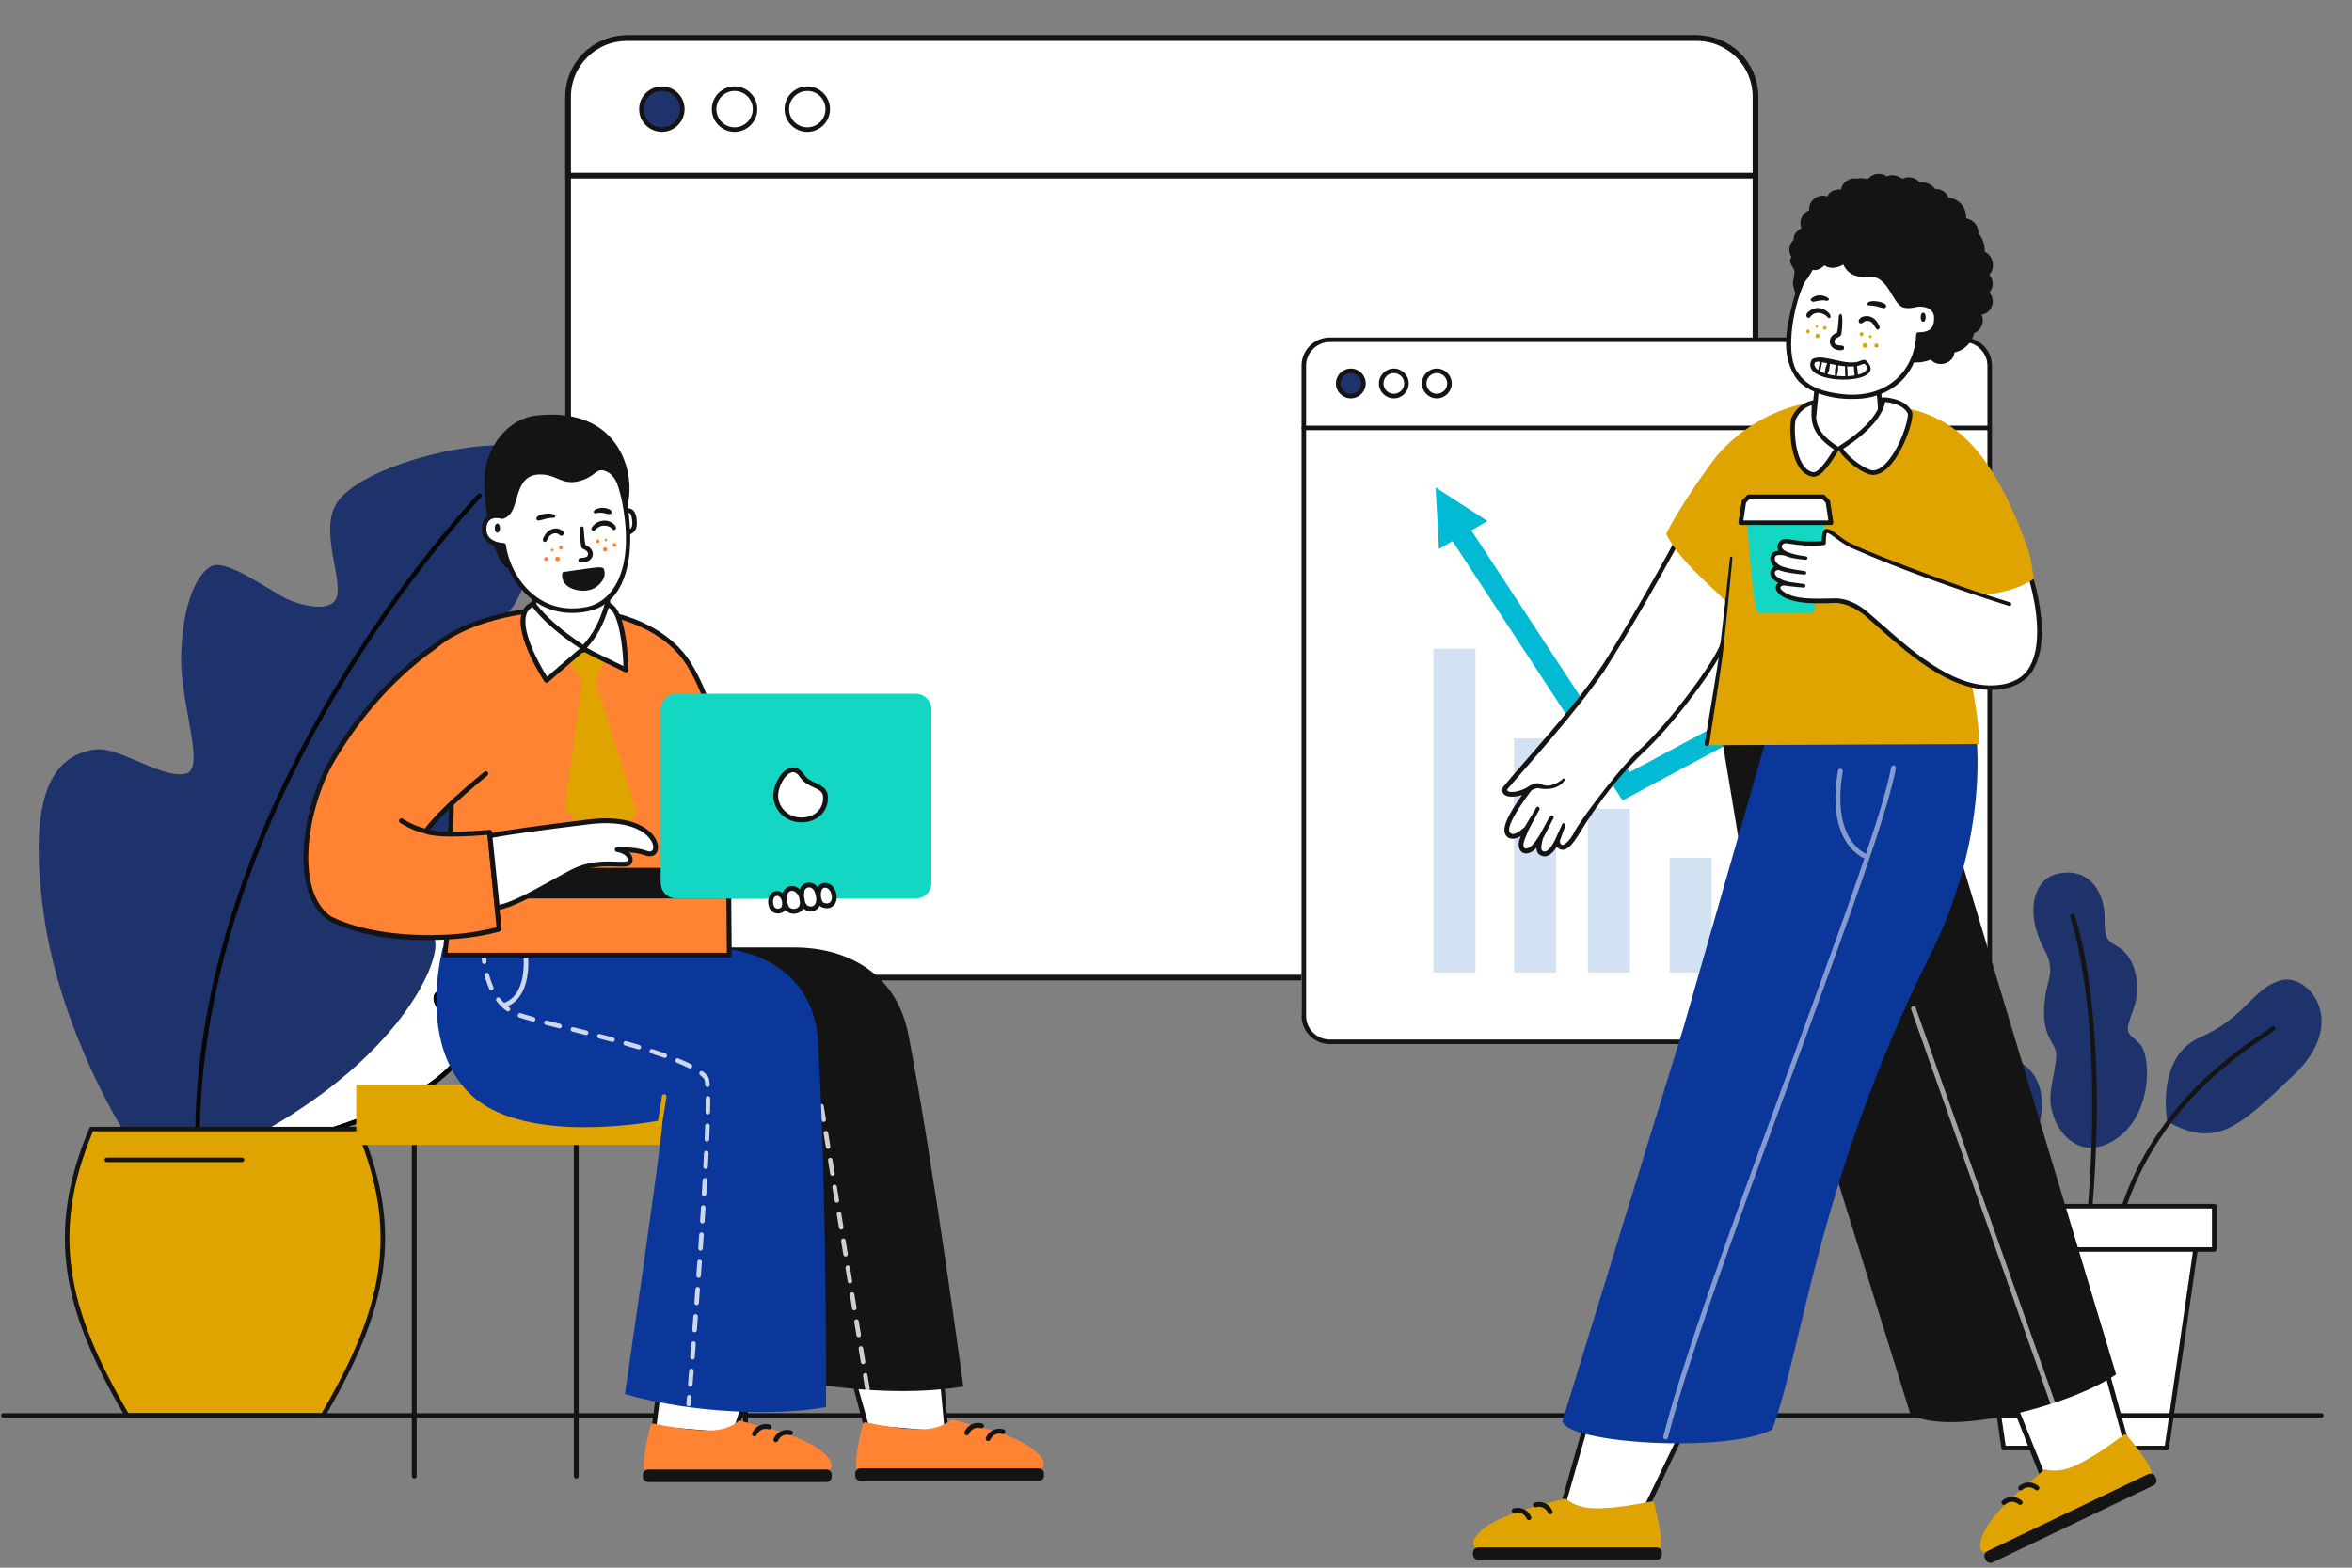 <svg viewBox="90 240 2070 1380" xmlns="http://www.w3.org/2000/svg" overflow="visible" xmlns:xlink="http://www.w3.org/1999/xlink" width="2070px" height="1380px"><rect x="90" y="240" width="2070" height="1380" fill="#808080" stroke="none"/><g id="Master/Scenes/The Feedback" stroke="none" stroke-width="1" fill="none" fill-rule="evenodd"><g id="Screen" transform="translate(556.5, 271.074) scale(1 1)"><g id="Screen/Conference" stroke="none" stroke-width="1" fill="none" fill-rule="evenodd"><g id="Window" transform="translate(31, 0)" stroke="#141414"><rect id="Frame" stroke-width="5" fill="#FFF" x="2.5" y="2.5" width="1045" height="827" rx="54"/><path d="M996,2.5 L54,2.5 C39.779,2.5 26.904,8.264 17.584,17.584 C8.264,26.904 2.5,39.779 2.5,54 L2.5,123.5 L1047.5,123.5 L1047.5,54 C1047.5,39.779 1041.736,26.904 1032.416,17.584 C1023.096,8.264 1010.221,2.5 996,2.5 Z" id="Title" stroke-width="5" fill="#FFF"/><g id="Buttons" transform="translate(65, 45)" stroke-width="4"><circle id="Assets-98" fill="#1E336C" cx="20" cy="20" r="18"/><circle id="btn" fill="#FFF" cx="84" cy="20" r="18"/><circle id="btn" fill="#FFF" cx="148" cy="20" r="18"/></g></g><g id="Object" transform="translate(203, 123)"/><rect id="Rectangle" fill="#FFF" x="679" y="268" width="607" height="620" rx="28"/><g id="Chat-Window" transform="translate(679, 266)"><g id="Border-Box" transform="translate(0, 0)" fill="#141414"><path d="M24.885,4 C13.369,4 4,13.369 4,24.886 L4,597.121 C4,608.638 13.369,618.007 24.885,618.007 L582.746,618.007 C594.262,618.007 603.632,608.638 603.632,597.121 L603.632,24.886 C603.632,13.369 594.262,4 582.746,4 L24.885,4 Z M24.885,622.007 C11.163,622.007 0,610.843 0,597.121 L0,24.886 C0,11.164 11.163,0 24.885,0 L582.746,0 C596.468,0 607.632,11.164 607.632,24.886 L607.632,597.121 C607.632,610.843 596.468,622.007 582.746,622.007 L24.885,622.007 Z" id="Fill-1"/><path d="M604.698,81.62 L2.005,81.62 C0.901,81.62 0.005,80.724 0.005,79.62 C0.005,78.516 0.901,77.62 2.005,77.62 L604.698,77.62 C605.802,77.62 606.698,78.516 606.698,79.62 C606.698,80.724 605.802,81.62 604.698,81.62" id="Fill-18"/></g><g id="Button" transform="translate(30.09, 27.355)"><path d="M51.117,4 C46.09,4 42,8.09 42,13.117 C42,18.145 46.09,22.234 51.117,22.234 C56.144,22.234 60.234,18.145 60.234,13.117 C60.234,8.09 56.144,4 51.117,4 M51.117,26.234 C43.884,26.234 38,20.35 38,13.117 C38,5.884 43.884,0 51.117,0 C58.35,0 64.234,5.884 64.234,13.117 C64.234,20.35 58.35,26.234 51.117,26.234" id="Fill-8" fill="#141414"/><path d="M88.964,4 C83.937,4 79.846,8.09 79.846,13.117 C79.846,18.145 83.937,22.234 88.964,22.234 C93.991,22.234 98.081,18.145 98.081,13.117 C98.081,8.09 93.991,4 88.964,4 M88.964,26.234 C81.731,26.234 75.846,20.35 75.846,13.117 C75.846,5.884 81.731,0 88.964,0 C96.197,0 102.081,5.884 102.081,13.117 C102.081,20.35 96.197,26.234 88.964,26.234" id="Fill-14" fill="#141414"/><g id="Active" transform="translate(0.153, 0)"><path d="M24.234,13.117 C24.234,19.257 19.256,24.234 13.117,24.234 C6.977,24.234 2,19.257 2,13.117 C2,6.977 6.977,2 13.117,2 C19.256,2 24.234,6.977 24.234,13.117" id="Fill-4" fill="#1E336C"/><path d="M13.117,4 C8.09,4 4,8.09 4,13.117 C4,18.145 8.09,22.234 13.117,22.234 C18.144,22.234 22.234,18.145 22.234,13.117 C22.234,8.09 18.144,4 13.117,4 M13.117,26.234 C5.884,26.234 1.88293825e-13,20.35 1.88293825e-13,13.117 C1.88293825e-13,5.884 5.884,1.98951966e-13 13.117,1.98951966e-13 C20.35,1.98951966e-13 26.234,5.884 26.234,13.117 C26.234,20.35 20.35,26.234 13.117,26.234" id="Fill-6" fill="#141414"/></g></g></g><path d="M968,681 L968,825 L931,825 L931,681 L968,681 Z M832,540 L832,825 L795,825 L795,540 L832,540 Z M903,619 L903,825 L866,825 L866,619 L903,619 Z M1040,724 L1040,825 L1003,825 L1003,724 L1040,724 Z M1111,747 L1111,825 L1074,825 L1074,747 L1111,747 Z M1172,729 L1172,825 L1135,825 L1135,729 L1172,729 Z" id="Graph" fill="#D3E2F2" fill-rule="nonzero"/><polygon id="Up" fill="#02BAD3" fill-rule="nonzero" points="1085.233 585.76 967.917 648.539 828.417 435.807 842.626 427.631 797 398 799.933 452.2 811.89 445.319 961.528 673.513 1078.868 610.723 1154.069 725 1170 714.576"/></g></g><g id="Background" transform="translate(0, 632)"><g id="Plant" transform="scale(1 1)"><g id="Plant/Plant 3" stroke="none" stroke-width="1" fill="none" fill-rule="evenodd"><g id="Group" transform="translate(124, 0)"><g id="leaf-2" transform="translate(147.876, 253.35)"><path d="M233.245,6.801 C276.684,-1.698 356.952,4.912 369.228,18.133 C382.98,32.943 348.477,114.697 331.922,121.32 C307.087,121.32 265.697,116.353 272.319,129.598 C278.941,142.843 300.465,159.399 300.465,167.677 C300.465,175.955 285.564,228.935 267.352,232.245 C249.141,235.557 204.439,220.656 202.783,232.245 C201.128,243.835 225.962,258.736 227.618,271.981 C229.273,285.226 204.439,321.649 98.479,353.106 L7.421,353.106 C7.421,353.106 -9.135,238.868 30.599,190.856 C62.057,202.445 75.302,204.1 75.302,204.1 C75.302,204.1 71.99,139.531 83.579,111.386 C95.169,83.24 110.815,58.852 131.257,58.739 C146.575,58.655 179.406,88.271 186.028,76.681 C192.65,65.092 177.977,17.614 233.245,6.801" id="Fill-1" fill="#FFF"/><path d="M231.861,4.839 C206.552,9.79 193.445,22.368 188.334,41.403 L188.063,42.433 C186.647,47.964 186.131,52.297 185.472,61.703 L185.255,64.825 C184.797,71.116 184.327,73.876 183.291,75.689 C182.157,77.675 179.477,77.942 174.689,76.316 L173.932,76.051 C170.519,74.821 167.341,73.261 160.586,69.568 L154.13,66.01 C141.986,59.348 135.767,56.709 130.246,56.74 C110.901,56.846 94.818,76.412 80.729,110.625 C76.828,120.099 74.342,133.979 73.006,151.159 C71.844,166.1 71.648,181.908 72.03,196.47 L72.102,198.958 L72.158,200.646 L72.197,201.712 L71.245,201.523 C69.287,201.123 66.958,200.585 64.245,199.887 L63.005,199.565 C54.229,197.251 43.368,193.798 30.29,188.98 C29.494,188.686 28.599,188.928 28.058,189.581 C14.519,205.941 6.507,230.591 3.009,261.326 C0.187,286.119 0.499,312.573 2.718,337.699 L2.881,339.498 C3.182,342.751 3.497,345.746 3.814,348.452 L4.019,350.162 C4.096,350.792 4.17,351.373 4.24,351.906 L4.441,353.393 C4.584,354.377 5.427,355.106 6.421,355.106 L97.479,355.106 C97.671,355.106 97.863,355.079 98.048,355.024 C146.332,340.689 181.321,324.326 203.617,307.304 L204.667,306.495 C221.452,293.418 229.7,280.521 228.602,271.733 C228.063,267.419 225.556,263.049 220.99,257.541 L220.604,257.079 C219.329,255.562 218.084,254.158 216.002,251.866 L214.969,250.728 C205.846,240.65 203.175,236.642 203.763,232.528 C204.013,230.779 206.719,229.752 212.383,229.756 L213.237,229.764 C217.793,229.834 222.278,230.347 233.005,231.892 L237.564,232.552 C252.685,234.73 260.518,235.339 266.71,234.213 C275.667,232.585 283.978,221.024 291.349,203.165 L291.589,202.581 C297.023,189.278 301.465,172.946 301.465,167.677 C301.465,164.823 299.726,161.551 296.341,157.237 C295.111,155.669 293.673,153.975 291.843,151.917 L290.088,149.964 L285.915,145.379 C284.053,143.327 282.635,141.733 281.313,140.19 C277.4,135.625 274.73,131.95 273.108,128.704 C271.678,125.846 273.73,124.187 280.81,123.166 L281.431,123.08 C287.488,122.277 295.349,122.24 308.867,122.706 L320.204,123.109 C324.986,123.267 327.757,123.32 330.922,123.32 C331.176,123.32 331.428,123.272 331.665,123.177 C340.265,119.737 353.06,98.616 362.804,73.521 L363.422,71.914 C373.379,45.755 376.623,24.236 369.693,16.773 C356.814,2.902 276.021,-3.801 231.861,4.839 Z M366.762,19.494 C372.221,25.373 368.963,46.355 359.368,71.316 L358.795,72.792 C349.698,95.998 337.737,115.822 330.613,119.271 L330.508,119.319 L328.679,119.31 C325.437,119.28 321.965,119.177 315.478,118.942 L309.712,118.733 C295.038,118.216 286.807,118.26 280.239,119.207 C275.968,119.823 272.878,120.821 270.931,122.396 C268.436,124.413 267.934,127.302 269.53,130.493 C271.33,134.094 274.168,138 278.276,142.793 L279.16,143.817 C280.164,144.97 281.253,146.19 282.556,147.629 L287.816,153.416 C288.038,153.662 288.251,153.9 288.462,154.136 L289.59,155.408 C291.024,157.039 292.189,158.425 293.194,159.706 C296.05,163.346 297.465,166.008 297.465,167.677 C297.465,172.304 293.139,188.207 287.886,201.068 L287.419,202.2 C280.622,218.481 272.996,229.005 265.994,230.278 L265.472,230.367 C260.19,231.214 253.041,230.692 240.117,228.875 L230.929,227.555 C221.864,226.273 217.67,225.83 213.288,225.764 L212.8,225.758 C205.029,225.69 200.46,227.365 199.803,231.963 C199.323,235.324 200.555,238.842 203.254,242.871 L203.52,243.263 C205.387,245.978 206.994,247.888 211.463,252.818 L213.908,255.512 C215.455,257.224 216.493,258.404 217.542,259.652 C221.891,264.83 224.201,268.772 224.633,272.23 C225.535,279.446 217.667,291.546 201.19,304.125 L200.53,304.626 C179.066,320.814 145.651,336.486 99.736,350.343 L97.187,351.106 L8.169,351.106 L7.989,349.673 L7.872,348.709 C7.474,345.371 7.075,341.562 6.703,337.347 C4.505,312.467 4.197,286.265 6.983,261.778 L7.095,260.811 C10.456,232.194 17.829,209.156 29.903,193.672 L30.252,193.226 L30.777,193.418 C43.763,198.15 54.542,201.523 63.249,203.761 L64.505,204.08 C67.167,204.745 69.448,205.253 71.36,205.624 L72.401,205.819 C73.177,205.959 73.726,206.044 74.054,206.085 C75.288,206.239 76.363,205.241 76.299,203.998 L76.232,202.492 L76.137,199.963 C76.118,199.414 76.1,198.84 76.082,198.242 C75.635,183.296 75.795,166.894 76.994,151.469 L77.136,149.713 C78.472,133.729 80.853,120.83 84.428,112.148 C97.938,79.34 113.15,60.834 130.268,60.739 C134.678,60.715 140.41,63.095 151.17,68.951 L154.011,70.512 L157.389,72.377 C165.551,76.864 168.958,78.547 173.028,79.974 L173.741,80.216 C179.975,82.258 184.439,81.744 186.764,77.674 C188.273,75.032 188.779,71.865 189.307,64.241 L189.538,60.916 C190.183,51.958 190.718,47.947 192.197,42.44 C196.917,24.86 208.84,13.418 232.629,8.764 C275.096,0.455 353.551,6.846 366.393,19.121 L366.762,19.494 Z" id="Stroke-3" fill="#070707" fill-rule="nonzero"/><path d="M231.861,4.839 C206.552,9.79 193.445,22.368 188.334,41.403 L188.063,42.433 C186.647,47.964 186.131,52.297 185.472,61.703 L185.255,64.825 C184.797,71.116 184.327,73.876 183.291,75.689 C182.157,77.675 179.477,77.942 174.689,76.316 L173.932,76.051 C170.519,74.821 167.341,73.261 160.586,69.568 L154.13,66.01 C141.986,59.348 135.767,56.709 130.246,56.74 C110.901,56.846 94.818,76.412 80.729,110.625 C76.828,120.099 74.342,133.979 73.006,151.159 C71.844,166.1 71.648,181.908 72.03,196.47 L72.102,198.958 L72.158,200.646 L72.197,201.712 L71.245,201.523 C69.287,201.123 66.958,200.585 64.245,199.887 L63.005,199.565 C54.229,197.251 43.368,193.798 30.29,188.98 C29.494,188.686 28.599,188.928 28.058,189.581 C14.519,205.941 6.507,230.591 3.009,261.326 C0.187,286.119 0.499,312.573 2.718,337.699 L2.881,339.498 C3.182,342.751 3.497,345.746 3.814,348.452 L4.019,350.162 C4.096,350.792 4.17,351.373 4.24,351.906 L4.441,353.393 C4.584,354.377 5.427,355.106 6.421,355.106 L97.479,355.106 C97.671,355.106 97.863,355.079 98.048,355.024 C146.332,340.689 181.321,324.326 203.617,307.304 L204.667,306.495 C221.452,293.418 229.7,280.521 228.602,271.733 C228.063,267.419 225.556,263.049 220.99,257.541 L220.604,257.079 C219.329,255.562 218.084,254.158 216.002,251.866 L214.969,250.728 C205.846,240.65 203.175,236.642 203.763,232.528 C204.013,230.779 206.719,229.752 212.383,229.756 L213.237,229.764 C217.793,229.834 222.278,230.347 233.005,231.892 L237.564,232.552 C252.685,234.73 260.518,235.339 266.71,234.213 C275.667,232.585 283.978,221.024 291.349,203.165 L291.589,202.581 C297.023,189.278 301.465,172.946 301.465,167.677 C301.465,164.823 299.726,161.551 296.341,157.237 C295.111,155.669 293.673,153.975 291.843,151.917 L290.088,149.964 L285.915,145.379 C284.053,143.327 282.635,141.733 281.313,140.19 C277.4,135.625 274.73,131.95 273.108,128.704 C271.678,125.846 273.73,124.187 280.81,123.166 L281.431,123.08 C287.488,122.277 295.349,122.24 308.867,122.706 L320.204,123.109 C324.986,123.267 327.757,123.32 330.922,123.32 C331.176,123.32 331.428,123.272 331.665,123.177 C340.265,119.737 353.06,98.616 362.804,73.521 L363.422,71.914 C373.379,45.755 376.623,24.236 369.693,16.773 C356.814,2.902 276.021,-3.801 231.861,4.839 Z M366.762,19.494 C372.221,25.373 368.963,46.355 359.368,71.316 L358.795,72.792 C349.698,95.998 337.737,115.822 330.613,119.271 L330.508,119.319 L328.679,119.31 C325.437,119.28 321.965,119.177 315.478,118.942 L309.712,118.733 C295.038,118.216 286.807,118.26 280.239,119.207 C275.968,119.823 272.878,120.821 270.931,122.396 C268.436,124.413 267.934,127.302 269.53,130.493 C271.33,134.094 274.168,138 278.276,142.793 L279.16,143.817 C280.164,144.97 281.253,146.19 282.556,147.629 L287.816,153.416 C288.038,153.662 288.251,153.9 288.462,154.136 L289.59,155.408 C291.024,157.039 292.189,158.425 293.194,159.706 C296.05,163.346 297.465,166.008 297.465,167.677 C297.465,172.304 293.139,188.207 287.886,201.068 L287.419,202.2 C280.622,218.481 272.996,229.005 265.994,230.278 L265.472,230.367 C260.19,231.214 253.041,230.692 240.117,228.875 L230.929,227.555 C221.864,226.273 217.67,225.83 213.288,225.764 L212.8,225.758 C205.029,225.69 200.46,227.365 199.803,231.963 C199.323,235.324 200.555,238.842 203.254,242.871 L203.52,243.263 C205.387,245.978 206.994,247.888 211.463,252.818 L213.908,255.512 C215.455,257.224 216.493,258.404 217.542,259.652 C221.891,264.83 224.201,268.772 224.633,272.23 C225.535,279.446 217.667,291.546 201.19,304.125 L200.53,304.626 C179.066,320.814 145.651,336.486 99.736,350.343 L97.187,351.106 L8.169,351.106 L7.989,349.673 L7.872,348.709 C7.474,345.371 7.075,341.562 6.703,337.347 C4.505,312.467 4.197,286.265 6.983,261.778 L7.095,260.811 C10.456,232.194 17.829,209.156 29.903,193.672 L30.252,193.226 L30.777,193.418 C43.763,198.15 54.542,201.523 63.249,203.761 L64.505,204.08 C67.167,204.745 69.448,205.253 71.36,205.624 L72.401,205.819 C73.177,205.959 73.726,206.044 74.054,206.085 C75.288,206.239 76.363,205.241 76.299,203.998 L76.232,202.492 L76.137,199.963 C76.118,199.414 76.1,198.84 76.082,198.242 C75.635,183.296 75.795,166.894 76.994,151.469 L77.136,149.713 C78.472,133.729 80.853,120.83 84.428,112.148 C97.938,79.34 113.15,60.834 130.268,60.739 C134.678,60.715 140.41,63.095 151.17,68.951 L154.011,70.512 L157.389,72.377 C165.551,76.864 168.958,78.547 173.028,79.974 L173.741,80.216 C179.975,82.258 184.439,81.744 186.764,77.674 C188.273,75.032 188.779,71.865 189.307,64.241 L189.538,60.916 C190.183,51.958 190.718,47.947 192.197,42.44 C196.917,24.86 208.84,13.418 232.629,8.764 C275.096,0.455 353.551,6.846 366.393,19.121 L366.762,19.494 Z" id="Stroke-3-Copy" fill="#070707" fill-rule="nonzero"/></g><g id="Leaf-1"><path d="M417.266,0.641 C436.183,2.803 454.101,145.023 390.526,161.542 C366.999,167.655 328.261,179.242 349.333,202.656 C360.066,214.58 403.178,227.957 413.972,251.943 C422.194,270.211 401.226,325.646 369.702,340.076 C333.608,356.596 299.488,349.411 296.461,371.6 C293.436,393.789 345.92,407.637 349.162,437.905 C351.443,459.179 316.029,537.15 199.822,602.866 C131.236,602.866 73.76,601.857 73.76,601.857 C73.76,601.857 18.445,514.298 4.325,411.42 C-9.796,308.542 11.99,272.546 50.362,267.713 C70.812,265.137 110.262,294.672 130.041,288.894 C146.528,284.077 125.396,228.611 125.396,189.275 C125.396,149.94 135.665,114.686 152.231,106.335 C165.571,99.611 205.221,129.157 218.333,135.208 C231.446,141.26 257.21,147.528 262.143,134.144 C268.204,117.694 246.468,74.689 262.683,50.367 C282.955,19.957 374.058,-4.297 417.266,0.641" id="Fill-5" fill="#1E336C"/><path d="M389.521,42.772 C390.317,43.538 390.341,44.804 389.576,45.6 L388.876,46.336 C388.366,46.877 387.775,47.509 387.104,48.233 L385.046,50.47 C383.365,52.309 381.516,54.362 379.508,56.623 L378.956,57.245 C370.486,66.807 361.045,77.983 350.876,90.671 C321.816,126.931 292.753,168.03 265.629,213.156 C231.644,269.697 203.169,328.558 182.01,388.981 C157.08,460.176 143.074,531.426 141.792,601.978 C141.772,603.082 140.86,603.961 139.756,603.942 C138.651,603.921 137.772,603.009 137.791,601.905 C139.083,530.903 153.171,459.237 178.235,387.659 C199.489,326.962 228.082,267.858 262.201,211.095 C289.423,165.806 318.588,124.563 347.755,88.169 L349.661,85.798 C359.148,74.032 367.981,63.602 375.962,54.592 L377.604,52.746 C379.924,50.146 382.02,47.839 383.876,45.832 L385.256,44.348 L386.693,42.827 C387.458,42.031 388.724,42.006 389.521,42.772 Z" id="Stroke-10" fill="#070707" fill-rule="nonzero"/></g><g id="pot" transform="translate(23.094, 599.888)"><path d="M227.158,254.091 C169.672,254.094 112.174,254.086 54.68,254.091 C0.795,162.139 -15.492,93.971 23.403,2 L258.436,2 C297.327,93.971 281.05,162.119 227.158,254.091" fill="#DFA400"/><path d="M258.436,5.40012479e-13 C259.24,5.40012479e-13 259.966,0.481 260.278,1.221 C279.609,46.936 285.651,87.382 279.569,128.339 C273.968,166.061 258.188,204.853 229.75,253.621 L228.884,255.102 L227.158,254.09 L227.159,256.091 L54.681,256.091 C53.971,256.091 53.314,255.715 52.955,255.102 C23.974,205.647 7.93,166.452 2.271,128.346 C-3.812,87.385 2.229,46.934 21.561,1.221 C21.853,0.53 22.505,0.065 23.244,0.006 L23.403,5.40012479e-13 L258.436,5.40012479e-13 Z M257.107,3.999 L24.733,3.999 L24.678,4.129 C6.259,48.185 0.434,87.163 6.052,126.553 L6.228,127.759 C11.744,164.902 27.345,203.253 55.547,251.611 L55.827,252.091 L226.01,252.091 L226.291,251.611 C254.212,203.732 269.781,165.668 275.442,128.877 L275.613,127.751 C281.463,88.357 275.883,49.431 257.722,5.476 L257.107,3.999 Z" fill="#141414" fill-rule="nonzero"/><path d="M155.906,27.091 C157.01,27.091 157.906,27.987 157.906,29.091 C157.906,30.146 157.09,31.009 156.055,31.086 L155.906,31.091 L36.906,31.091 C35.801,31.091 34.906,30.196 34.906,29.091 C34.906,28.037 35.721,27.173 36.756,27.097 L36.906,27.091 L155.906,27.091 Z" id="Path-4" fill="#141414" fill-rule="nonzero"/></g></g></g></g><g id="Plant" transform="translate(1623, 33.074) scale(1 1)"><g id="Plant/Plant 1" stroke="none" stroke-width="1" fill="none" fill-rule="evenodd"><g id="plant" transform="translate(135, 343)"><g id="Leaf-3" transform="translate(189.651, 94.226)"><path d="M49.824,124.958 C49.824,124.958 38.876,68.147 78.893,50.722 C118.912,33.296 125.176,7.206 149.949,0.634 C174.064,-5.765 210.163,37.334 161.351,83.767 C112.541,130.198 93.167,148.905 49.824,124.958" id="Fill-1" fill="#1E336C"/><path d="M2.003,238.999 C1.884,238.999 1.764,238.988 1.643,238.967 C0.556,238.769 -0.165,237.727 0.033,236.641 C20.677,123.459 105.278,66.321 133.079,47.545 C137.278,44.709 140.596,42.469 141.704,41.36 C142.485,40.579 143.751,40.579 144.532,41.36 C145.314,42.142 145.314,43.407 144.532,44.188 C143.152,45.568 140.036,47.674 135.318,50.859 C107.861,69.403 24.31,125.832 3.969,237.357 C3.792,238.323 2.951,238.999 2.003,238.999" id="Fill-13" fill="#141414"/></g><g id="Leaf-2" transform="translate(121.557, 0)"><path d="M20.17,1.377 C0.569,6.322 -8.241,34.861 9.868,68.154 C19.241,85.387 12.715,94.898 10.899,106.186 C4.976,142.99 18.391,148.18 19.894,158.11 C21.396,168.041 13.878,189.359 15.097,202.282 C17.633,229.171 42.686,257.991 75.977,232.215 C104.595,210.056 104.023,160.84 93.225,150.375 C82.426,139.91 79.721,142.797 88.153,120.094 C94.748,102.337 91.048,79.07 78.514,68.345 C68.295,59.602 62.278,63.779 62.724,40.852 C63.134,19.748 50.627,-6.309 20.17,1.377" id="Fill-4" fill="#1E336C"/><path d="M48.078,318.263 C48.014,318.263 47.947,318.26 47.881,318.253 C46.782,318.146 45.978,317.167 46.086,316.068 C64.418,128.872 32.872,39.937 32.552,39.061 C32.172,38.024 32.705,36.875 33.742,36.495 C34.775,36.117 35.927,36.648 36.307,37.686 C36.64,38.594 44.51,60.441 50.208,105.889 C55.454,147.728 59.687,218.222 50.066,316.458 C49.966,317.491 49.096,318.263 48.078,318.263" id="Fill-11" fill="#141414"/></g><g id="Leaf-1" transform="translate(0, 90.654)"><path d="M5.207,7.346 C-5.28,18.238 0.017,48.226 21.602,55.818 C35.442,60.686 33.985,71.671 37.296,79.556 C48.092,105.265 58.661,103.254 63.543,108.964 C68.424,114.675 67.171,133.93 71.892,142.413 C81.739,160.111 113.9,166.25 124.842,136.718 C134.248,111.332 128.387,84.546 107.04,75.051 C96.815,70.504 93.668,73.976 90.943,56.067 C88.219,38.158 78.78,26.277 66.581,24.425 C56.635,22.915 55.667,28.599 44.36,17.579 C33.054,6.56 21.505,-9.579 5.207,7.346" id="Fill-7" fill="#1E336C"/><path d="M132.73,217.71 C131.798,217.71 130.965,217.057 130.772,216.108 C130.566,215.099 109.323,114.201 33.489,37.227 C32.713,36.44 32.723,35.174 33.51,34.398 C34.297,33.624 35.563,33.633 36.338,34.42 C76.421,75.106 101.023,122.102 114.603,154.362 C129.319,189.322 134.64,215.056 134.692,215.312 C134.912,216.394 134.213,217.449 133.13,217.67 C132.997,217.697 132.862,217.71 132.73,217.71" id="Fill-9" fill="#141414"/></g><g id="Pot" transform="translate(51.651, 291.727)"><polygon id="Fill-15" fill="#FFF" points="229.109 2 2 2 2 40.128 18.468 40.128 43.777 214.911 187.332 214.911 212.641 40.128 229.109 40.128"/><path d="M4,38.128 L227.109,38.128 L227.109,4 L4,4 L4,38.128 Z M185.601,212.911 L45.509,212.911 L20.778,42.128 L210.331,42.128 L185.601,212.911 Z M229.109,2.84217094e-14 L2,2.84217094e-14 C0.896,2.84217094e-14 1.84741111e-13,0.895 1.84741111e-13,2 L1.84741111e-13,40.128 C1.84741111e-13,41.232 0.896,42.128 2,42.128 L16.737,42.128 L41.798,215.198 C41.94,216.182 42.783,216.911 43.777,216.911 L187.332,216.911 C188.326,216.911 189.169,216.182 189.312,215.198 L214.372,42.128 L229.109,42.128 C230.214,42.128 231.109,41.232 231.109,40.128 L231.109,2 C231.109,0.895 230.214,2.84217094e-14 229.109,2.84217094e-14 L229.109,2.84217094e-14 Z" id="Fill-17" fill="#141414"/></g></g></g></g><line x1="93" y1="854" x2="2133" y2="854" id="Path-5" stroke="#141414" stroke-width="4" stroke-linecap="round"/></g><g transform="translate(1676.5, 964) scale(-1, 1) translate(-1676.5, -964) translate(1095, 314) scale(1 1)" id="Master/Character/Standing"><g id="Master/Character/Standing" stroke="none" stroke-width="1" fill="none" fill-rule="evenodd"><g id="Lower Body" transform="translate(0, 569) scale(1 1)"><g id="Lower Body/Walking 2" stroke="none" stroke-width="1" fill="none" fill-rule="evenodd"><g id="Leg-2" transform="translate(685.309, 610.161)"><polygon id="SKIN" fill="#FFF" points="0.546 2.664 34.511 76.145 109.546 83.693 86.015 -3.48165941e-13"/><path d="M110.315,85.686 C110.246,85.686 110.176,85.681 110.107,85.674 L34.087,77.819 C33.115,77.722 32.333,76.977 32.191,76.01 L0.023,8.188 C-0.147,7.027 0.658,5.947 1.82,5.777 C2.984,5.614 4.061,6.412 4.232,7.574 L36.159,73.748 L107.598,81.156 L86.561,7.377 C86.304,6.231 87.026,5.093 88.171,4.837 C89.322,4.58 90.456,5.303 90.711,6.447 L112.39,83.094 C112.54,83.76 112.36,84.457 111.908,84.968 C111.502,85.425 110.921,85.686 110.315,85.686" id="Fill-2" fill="#141414"/></g><g id="shoe-2" transform="translate(705.37, 676.227)"><path d="M6.831,3.938 C7.089,2.921 8.089,2.278 9.122,2.462 C10.106,2.639 11.35,2.878 12.816,3.161 C21.797,4.889 40.486,8.486 58.197,8.5 L58.243,8.5 C68.676,8.5 77.852,5.646 84.081,0.461 C84.575,0.049 85.238,-0.097 85.864,0.063 C116.261,7.977 138.224,13.695 154.5,24.55 C157.361,26.459 167.677,34.787 165.893,40.677 C165.067,43.401 162.129,44.782 157.16,44.782 C139.015,44.782 99.924,44.883 65.435,44.973 C37.529,45.046 13.428,45.109 4.354,45.109 C3.396,45.109 2.53,44.674 1.917,43.885 C-1.656,39.289 4.163,14.417 6.831,3.938" id="Fill-4" fill="#DFA400"/><path d="M4.719,53.916 L161.555,53.916 C164.162,53.916 166.275,51.803 166.275,49.197 L166.275,47.637 C166.275,45.03 164.162,42.918 161.555,42.918 L4.719,42.918 C2.113,42.918 -1.70530257e-13,45.03 -1.70530257e-13,47.637 L-1.70530257e-13,49.197 C-1.70530257e-13,51.803 2.113,53.916 4.719,53.916" id="Fill-6" fill="#141414"/><path d="M117.014,18.906 C117.809,18.906 118.571,18.459 118.935,17.693 C122.272,10.685 128.683,12.4 129.404,12.621 C130.522,12.96 131.712,12.335 132.059,11.219 C132.406,10.101 131.792,8.916 130.677,8.562 C127.041,7.408 119.103,7.45 115.096,15.865 C114.591,16.926 115.041,18.194 116.101,18.699 C116.396,18.84 116.707,18.906 117.014,18.906" id="Fill-8" fill="#141414"/><path d="M98.234,13.784 C99.029,13.784 99.791,13.337 100.155,12.571 C103.493,5.563 109.904,7.278 110.623,7.499 C111.742,7.839 112.932,7.213 113.279,6.097 C113.626,4.979 113.011,3.794 111.897,3.44 C108.257,2.287 100.321,2.33 96.316,10.743 C95.811,11.804 96.261,13.072 97.321,13.577 C97.616,13.718 97.927,13.784 98.234,13.784" id="Fill-10" fill="#141414"/></g><g id="Leg-1" transform="translate(294.225, 561.016)"><polygon id="SKIN" fill="#FFF" points="21.267 -3.05533376e-13 1.025 68.721 69.8 110.372 103.871 28.186"/><path d="M69.983,110.472 C69.921,110.442 69.86,110.409 69.8,110.372 L1.025,68.721 C0.189,68.215 -0.194,67.204 0.096,66.271 L16.841,5.398 C17.191,4.277 18.382,3.65 19.504,3.998 C20.625,4.355 21.251,5.54 20.903,6.661 L4.651,65.945 L69.49,105.212 L97.864,34.511 C98.128,33.366 99.269,32.653 100.413,32.915 C101.562,33.18 102.272,34.323 102.008,35.465 L72.974,109.031 C72.821,109.696 72.358,110.247 71.73,110.512 C71.167,110.75 70.53,110.734 69.983,110.472" id="Fill-14" fill="#141414"/></g><g id="shoe-1" transform="translate(270, 619.69)"><path d="M26.174,0.718 C26.846,-0.088 28.026,-0.236 28.878,0.377 C29.689,0.961 30.707,1.714 31.908,2.602 C39.261,8.041 54.563,19.358 70.53,27.021 C70.544,27.028 70.557,27.034 70.571,27.041 C79.981,31.548 89.489,32.937 97.347,30.951 C97.971,30.793 98.632,30.947 99.127,31.363 C123.124,51.63 140.462,66.274 150.452,83.096 C152.208,86.052 157.914,98.019 153.761,102.561 C151.84,104.661 148.594,104.638 144.112,102.49 C127.747,94.653 92.447,77.859 61.303,63.042 C36.103,51.054 14.34,40.699 6.156,36.781 C5.292,36.366 4.699,35.6 4.487,34.623 C3.25,28.935 19.241,9.017 26.174,0.718" id="Fill-16" fill="#DFA400"/><path d="M2.682,44.881 L144.132,112.628 C146.482,113.754 149.301,112.761 150.427,110.41 L151.1,109.003 C152.226,106.652 151.233,103.834 148.883,102.708 L7.433,34.961 C5.082,33.836 2.264,34.828 1.139,37.179 L0.464,38.586 C-0.661,40.937 0.331,43.755 2.682,44.881" id="Fill-18" fill="#141414"/><path d="M119.083,61.813 C119.8,62.156 120.68,62.082 121.34,61.548 C127.376,56.669 132.417,60.986 132.972,61.496 C133.834,62.285 135.177,62.235 135.973,61.378 C136.768,60.52 136.726,59.186 135.874,58.385 C133.093,55.774 125.916,52.382 118.666,58.242 C117.753,58.98 117.611,60.318 118.349,61.232 C118.555,61.486 118.806,61.68 119.083,61.813" id="Fill-21" fill="#141414"/><path d="M104.357,49.081 C105.074,49.425 105.955,49.351 106.614,48.817 C112.651,43.938 117.692,48.254 118.246,48.764 C119.108,49.554 120.452,49.504 121.247,48.646 C122.042,47.789 122,46.454 121.148,45.653 C118.363,43.042 111.187,39.652 103.94,45.51 C103.027,46.248 102.885,47.587 103.624,48.5 C103.829,48.754 104.081,48.948 104.357,49.081" id="Fill-23" fill="#141414"/></g><g id="Pant" transform="translate(305.634, 1)"><g id="Group-2" transform="translate(0, 0)"><path d="M347.918,-5.68434189e-14 L325.022,138.073 L181.027,600.849 C147.15,621.025 41.046,594.008 7.38964445e-13,565.883 L170.328,-5.68434189e-14 L347.918,-5.68434189e-14 Z" id="Fill-25" fill="#141414"/><path d="M179.043,241.907 C177.936,241.513 176.721,242.096 176.331,243.204 L53.538,590.898 C53.148,592.006 53.728,593.22 54.836,593.611 C55.069,593.694 55.309,593.733 55.544,593.733 C56.419,593.733 57.24,593.187 57.55,592.314 L180.34,244.62 C180.732,243.512 180.15,242.298 179.043,241.907" id="Fill-33" fill-opacity=".6" fill="#FFF" style="mix-blend-mode:overlay"/></g><g id="Group" transform="translate(121.929, 0)"><path d="M1.509,-5.68434189e-14 C1.509,-5.68434189e-14 -11.862,89.14 40.991,195.161 C140.406,394.58 154.316,544.205 180.748,614.429 C220.302,635.358 361.258,626.744 365.396,607.091 L258.631,259.98 L184.105,-5.68434189e-14 L1.509,-5.68434189e-14 Z" id="Fill-28" fill="#0B379B"/><path d="M154.855,266.476 C133.684,208.354 114.094,154.572 99.589,111.694 C102.775,110.232 109.141,106.51 114.739,98.297 C124.79,83.551 127.518,62.091 122.846,34.512 C122.65,33.353 121.552,32.574 120.394,32.77 C119.236,32.966 118.456,34.064 118.652,35.222 C124.195,67.943 117.774,86.129 111.413,95.623 C106.575,102.843 101.047,106.248 98.218,107.629 C86.954,74.119 78.97,47.622 76.026,31.436 C75.817,30.281 74.711,29.517 73.554,29.725 C72.398,29.934 71.632,31.042 71.842,32.197 C78.672,69.759 112.125,161.595 150.859,267.933 C192.059,381.037 251.755,540.233 272.484,621.527 C272.729,622.489 273.594,623.128 274.543,623.128 C274.717,623.128 274.894,623.107 275.07,623.062 C276.208,622.772 276.896,621.614 276.605,620.476 C255.824,538.976 196.089,379.675 154.855,266.476 Z" id="Fill-1" fill-opacity=".5" fill="#FFF" style="mix-blend-mode:overlay"/></g></g></g></g><g id="Upper Body" transform="translate(272, 187) scale(1 1)"><g id="Upper Body/Coffee" stroke="none" stroke-width="1" fill="none" fill-rule="evenodd"><g id="Assets-106" transform="translate(368.999, 200.098)"><path d="M116.923,128.539 C82.083,71.319 43.812,2.002 43.812,2.002 C43.812,2.002 -0.037,59.97 -4.68958206e-13,90.902 C0.015,102.025 48.127,165.137 72.295,190.295 C72.455,190.737 72.659,191.08 72.914,191.3 C73.834,192.095 74.742,192.896 75.646,193.7 C77.075,195.114 78.443,196.416 79.73,197.578 L79.791,197.469 C110.031,225.558 130.748,258.005 140.492,274.216 C149.981,290.003 156.738,285.034 156.268,278.719 C156.268,278.719 162.237,292.299 168.776,290.468 C172.861,289.325 173.853,286.434 171.096,276.376 C171.096,276.376 178.578,290.063 185.275,287.874 C191.492,285.843 186.784,276.251 183.507,268.261 C183.507,268.261 195.458,280.196 200.106,272.687 C204.706,265.255 187.631,242.46 180.631,232.973 C191.265,240.424 205.45,239.188 202.402,232.897 C198.799,225.46 152.935,180.122 116.923,128.539 Z" id="SKIN" fill="#FFF"/><path d="M204.317,231.968 C184.222,207.301 146.551,167.894 118.518,127.118 C118.317,126.825 116.844,124.732 116.505,124.199 C80.906,68.107 45.939,1.749 45.583,1.07 C45.068,0.093 43.861,-0.285 42.881,0.23 C41.904,0.744 41.528,1.953 42.042,2.931 C42.398,3.607 76.96,69.201 112.397,125.188 C112.949,126.059 114.2,128.225 114.558,128.741 C142.938,169.609 179.954,209.458 200.489,233.824 C201.157,237.642 188.924,236.395 181.851,231.23 C179.856,229.984 177.84,229.022 175.508,228.543 C173.402,227.89 171.093,229.041 169.043,229.798 C161.331,232.645 153.426,225.955 152.864,225.724 C152.397,225.532 152.159,224.999 151.853,224.589 C151.039,223.458 149.275,224.678 149.992,225.836 C154.756,233.252 165.238,234.566 173.193,232.703 C175.202,232.686 177.803,233.699 179.426,234.922 C185.017,242.493 202.032,265.533 198.297,271.567 C195.04,275.822 188.467,269.71 185.186,266.924 L174.977,249.883 C174.516,249.114 173.519,248.863 172.75,249.324 C172.004,249.77 171.749,250.723 172.151,251.482 C172.151,251.482 181.582,269.166 181.583,269.166 C183.317,274.384 188.991,283.623 184.614,285.852 C176.051,286.583 167.216,263.606 162.671,257.477 C161.649,255.637 158.762,257.208 159.757,259.068 L169.101,277.146 C171.88,287.385 170.012,287.913 168.203,288.42 C164.617,289.424 159.924,281.739 158.214,277.861 C158.204,277.847 152.098,264.393 152.089,264.377 C151.329,262.638 148.603,263.742 149.268,265.522 C149.268,265.522 154.152,279.113 154.152,279.113 C153.736,285.879 148.149,282.596 142.313,273.119 C139.609,265.574 107.693,222.883 89.503,204.172 C86.412,200.992 81.274,196.282 81.09,196.112 C57.055,173.808 17.317,120.802 12.508,104.634 C12.194,103.575 11.084,102.972 10.021,103.287 C8.963,103.602 8.36,104.715 8.674,105.774 C13.895,123.33 54.266,176.017 76.935,197.682 C76.937,197.697 76.938,197.711 76.941,197.726 C99.204,218.102 119.972,244.205 138.669,275.312 C146.867,288.186 152.418,289.06 156.891,284.393 C159.57,288.687 164.07,293.993 169.35,292.515 C173.251,291.423 174.747,288.935 174.773,285.145 C184.475,295.993 194.811,288.009 188.477,274.829 C192.814,277.614 198.914,278.847 201.914,273.805 C205.956,267.28 197.987,253.55 187.465,238.756 C195.917,241.487 207.211,241.042 204.317,231.968" id="Fill-3" fill="#141414"/></g><path d="M113,217 C107.817,231.031 108.058,238.078 105.939,248.405 C131.942,265.156 164.06,265.647 179.056,267.082 C154.488,347.645 153.834,393.948 153.834,393.948 L395,395 C395,395 380.005,311.533 376.932,269.966 C376.824,265.028 417.217,235.714 429.534,208.939 C418.59,186.004 393.228,151.14 389.852,146.535 C366,114 316,82 250,93 C197,100 154,106 113,217 Z" id="T-Shirt" fill="#DFA400"/><g id="neck" transform="translate(212.854, 63)"><path d="M104.775,44.895 C99.725,33.527 89.114,30.952 85.4,30.389 L82.167,-6.53699317e-13 L33.094,3.569 C33.094,3.569 30.265,13.997 28.963,27.264 C22.522,27.851 6.495,30.237 2.037,39.618 C1.101,50.007 16.682,91.143 34.317,92.073 C40.999,92.426 59.01,79.938 63.494,70.347 C64.656,70.748 65.228,70.971 65.487,71.095 C65.65,71.005 65.926,70.85 66.287,70.64 C66.342,70.75 66.385,70.856 66.442,70.967 C72.03,79.96 81.11,94.767 87.704,93.625 C105.105,90.614 106.934,55.1 104.775,44.895" id="SKIN" fill="#FFF"/><path d="M96.196,85.299 C93.738,88.927 90.766,91.066 87.363,91.654 C82.502,92.501 73.884,79.132 69.177,71.578 C81.28,63.552 87.455,55.225 88.562,45.486 C89.087,40.864 88.853,35.75 88.624,32.723 C92.151,33.652 98.803,36.552 102.86,45.513 C104.457,53.487 103.569,74.416 96.196,85.299 M34.423,90.076 C30.474,89.867 26.28,87.235 21.961,82.25 C10.964,69.563 3.688,47.152 4.006,40.147 C8.16,31.989 19.574,30.247 24.071,29.876 C24.913,35.549 30.128,51.286 60.856,71.039 C55.479,79.966 39.516,90.328 34.423,90.076 M106.732,44.481 C101.73,31.88 90.206,28.777 87.26,28.379 C87.232,27.814 87.207,27.502 87.207,27.502 L84.721,2.483 L80.777,3.24 L84.748,43.205 C84.705,43.821 84.655,44.434 84.587,45.034 C83.952,50.62 81.27,59.212 65.373,69.277 C65.324,69.308 65.284,69.347 65.239,69.382 C65.081,69.094 64.854,68.84 64.559,68.654 C42.81,54.963 33.972,43.387 30.378,36.111 C30.795,23.361 33.253,9.806 34.425,3.967 L30.457,3.367 C29.541,7.9 27.942,16.589 27.021,26.111 C26.696,25.898 26.317,25.776 25.922,25.776 L25.92,25.776 C25.123,25.777 6.322,25.94 0.231,38.759 C0.13,38.973 0.067,39.203 0.046,39.439 C-0.699,47.698 7.646,71.842 18.938,84.87 C23.997,90.707 29.136,93.802 34.212,94.07 C34.344,94.077 34.479,94.081 34.615,94.081 C43.056,94.08 59.965,80.918 64.818,72.141 L65.007,72.446 C72.625,84.711 80.04,95.689 86.953,95.689 C87.319,95.689 87.683,95.658 88.045,95.596 C92.56,94.815 96.417,92.105 99.508,87.543 C107.68,75.479 108.566,53.094 106.732,44.481" id="Fill-9" fill="#141414"/></g><g id="coffee" transform="translate(282.5, 174.336)"><path d="M19.13,104.603 L65.791,104.603 C70.849,104.603 75.968,21.552 75.968,21.552 L7.556,21.552 C7.556,21.552 12.412,104.603 19.13,104.603" id="Fill-11" fill="#13D6C3"/><polygon id="Fill-13" fill="#FFF" points="78.712 6.263 74.636 2 8.891 2 4.816 6.263 2.001 24.805 81.527 24.805"/><path d="M4.327,22.805 L79.201,22.805 L76.829,7.188 L73.781,4 L9.746,4 L6.698,7.188 L4.327,22.805 Z M81.527,26.805 L2,26.805 C1.417,26.805 0.864,26.551 0.484,26.109 C0.104,25.667 -0.065,25.081 0.023,24.505 L2.838,5.963 C2.9,5.556 3.085,5.178 3.369,4.881 L7.445,0.618 C7.823,0.223 8.345,-7.67386155e-13 8.891,-7.67386155e-13 L74.636,-7.67386155e-13 C75.182,-7.67386155e-13 75.704,0.223 76.081,0.618 L80.157,4.881 C80.441,5.178 80.628,5.556 80.689,5.963 L83.505,24.505 C83.592,25.081 83.424,25.667 83.044,26.109 C82.664,26.551 82.11,26.805 81.527,26.805 L81.527,26.805 Z" id="Fill-15" fill="#141414"/></g><g id="Assets-107" transform="translate(99, 204.569)"><path d="M236.992,39.213 C237.213,35.334 233.675,33.847 230.193,34.476 C240.044,30.399 239.721,18.08 225.729,21.617 C225.731,21.616 225.734,21.615 225.736,21.614 L225.734,21.614 C232.937,18.889 232.149,10.008 224.093,10.803 C211.763,12.934 202.666,13.534 191.952,12.484 C192.681,-11.079 181.172,10.99 164.122,16.477 L163.934,16.97 C149.399,23.5 108.626,40.872 54.626,59.022 C52.617,58.757 37.193,56.253 31.73,54.686 C24.713,52.84 18.034,50.454 12.842,47.376 C11.388,46.622 9.976,45.83 8.609,44.996 C5.376,54.255 -14.404,128.33 32.358,138.693 C46.709,143.462 72.877,133.974 72.877,133.974 C106.047,121.17 135.938,87.538 159.807,70.168 C166.559,65.724 174.109,62.584 182.259,62.926 C215.492,64.326 225.106,60.539 230.733,54.912 C234.059,51.586 230.973,47.66 226.683,47.798 C226.683,47.798 236.705,44.263 236.992,39.213" id="SKIN" fill="#FFF"/><path d="M238.941,38.225 C238.842,36.238 237.465,34.127 235.592,33.268 C241.033,28.525 239.735,19.183 231.57,19.239 C234.529,15.174 231.135,9.305 226.373,8.912 C223.038,8.658 219.878,9.807 216.598,10.074 C208.991,11.132 201.354,11.466 193.707,10.803 C193.533,-1.287 190.202,-2.966 180.607,4.451 C177.197,6.943 174.054,9.627 170.407,11.614 C160.577,16.689 150.218,20.707 139.944,24.815 C113.413,35.191 75.485,49.556 48.349,58.243 C48.349,58.243 34.603,62.607 27.97,64.644 C26.041,65.224 26.733,68.418 28.928,67.785 C71.52,54.503 125.025,35.485 165.899,17.502 C171.947,14.993 177.48,11.114 182.611,7.184 C184.715,5.797 186.816,3.882 189.226,3.48 C190.039,6.325 190.011,9.54 190.134,12.503 C190.141,13.419 190.841,14.203 191.774,14.294 C202.284,15.424 212.942,14.624 223.324,12.834 C229.166,11.46 231.098,16.964 225.446,19.623 C219.9,22.244 213.614,23.48 207.514,24.196 C206.745,24.284 206.168,24.958 206.211,25.741 C206.509,28.279 210.787,26.613 212.5,26.726 C217.345,26.134 222.144,25.417 226.673,23.382 C229.107,23.04 234.114,22.144 234.915,25.112 C235.798,28.99 231.894,31.577 228.883,33.023 C222.411,35.235 215.483,36.232 208.708,37.132 C206.738,37.38 207.035,40.392 209.032,40.23 C216.621,39.482 224.212,38.818 231.484,36.3 C234.01,36.113 235.927,37.856 234.629,40.264 C233.949,41.443 232.507,42.6 230.978,43.531 C224.566,47.504 216.575,47.192 209.324,48.549 C207.337,48.822 207.666,51.842 209.669,51.678 C215.466,51.161 221.11,50.702 226.906,49.799 C228.906,49.769 231.077,51.295 229.686,53.083 C220.005,63.507 196.281,61.233 182.837,61.198 C172.065,60.727 161.849,66.029 153.805,72.759 C125.752,96.422 86.183,137.458 45.584,137.8 C32.264,137.957 17.191,133.827 10.618,121.175 C-3.267,96.862 8.923,52.622 10.786,46.269 C9.587,45.598 8.409,44.907 7.276,44.177 C7.284,44.14 7.291,44.106 7.298,44.07 C7.264,44.145 7.226,44.217 7.201,44.298 C6.547,46.377 -8.63,95.528 7.141,123.154 C14.289,136.941 30.683,142.008 45.329,141.766 C88.471,140.948 128.296,99.724 156.548,75.513 C164.913,69.202 174.856,64.108 185.586,65.324 C185.586,65.323 188.501,65.411 188.501,65.411 C201.227,65.54 214.716,66.019 226.538,60.479 C231.238,58.072 237.578,52.502 231.965,47.549 C235.177,45.789 239.414,42.651 238.941,38.225" id="Fill-19" fill="#141414"/></g><path d="M382.538,311.791 C384.175,325.407 393.438,379.759 395.702,393.25 L395.704,393.255 C395.887,394.344 395.151,395.376 394.062,395.559 C392.973,395.741 391.94,395.007 391.759,393.917 C391.757,393.913 391.755,393.899 391.755,393.895 C389.632,380.299 380.976,325.784 379.493,312.139 C376.527,284.85 373.82,257.543 371.295,230.211 C371.24,229.625 371.671,229.107 372.257,229.052 C372.839,228.999 373.354,229.428 373.416,230.007 C376.25,257.289 379.267,284.56 382.538,311.791 Z" id="Fill-21" fill="#141414"/></g></g><g id="Head" transform="translate(439, 92) scale(1 1)"><g id="Head/Curly Hair" stroke="none" stroke-width="1" fill="none" fill-rule="evenodd"><g id="Curly-Hair" transform="translate(-25, -13)"><path d="M173.54,110.272 C160.194,62.325 131.729,59.99 108.112,64.284 C89.289,67.707 65.211,83.268 67.342,114.575 C56.143,113.581 50.263,118.894 50.263,126.441 C50.263,133.988 52.073,141.288 65.944,141.288 C67.289,164.283 81.142,203.986 138.936,195.608 C183.32,189.175 185.882,154.609 173.54,110.272" id="SKIN" fill="#FFF"/><path d="M93.503,2.214 C98.393,-1.569 106.513,-0.332 110.026,4.612 C113.228,4.029 116.5,3.311 119.476,4.267 C125.996,2.853 132.593,7.347 133.663,13.664 C138.645,13.842 143.683,14.807 145.731,19.942 C153.718,16.912 162.696,23.766 161.653,32.162 C167.708,34.176 171.191,41.622 168.565,47.57 C172.077,50.434 176.209,53.167 175.247,58.013 C179.582,61.538 180.555,68.796 177.193,73.333 C181.209,77.489 175.09,82.263 174.695,85.809 C174.554,89.698 176.421,95.187 175.909,97.546 C175.116,101.217 174.605,103.636 173.812,104.968 C174.384,106.686 174.936,108.463 175.448,110.289 C182.007,135.399 186.656,157.946 174.594,177.784 C166.455,192.06 142.219,198.632 123.72,198.158 C98.877,198.654 78.229,186.534 69.434,165.94 C64.177,166.582 59.252,165.249 54.606,163.631 C48.371,171.108 34.744,167.017 33.889,157.323 C24.806,155.187 18.87,148.876 16.362,140.049 C10.229,137.82 6.991,129.919 10.112,124.049 L10.112,124.049 L10.082,123.989 C1.347,122.882 -2.999,111.517 2.829,104.998 C2.829,104.673 2.819,104.357 2.829,104.031 C-0.799,99.91 -0.576,92.77 3.25,88.86 C-2.491,82.96 -0.285,71.975 7.193,68.634 C7.116,62.671 8.847,57.026 12.68,52.347 C12.488,45.948 17.182,40.496 23.325,39.299 C23.445,39.101 23.566,38.904 23.676,38.706 C23.119,29.679 30.114,21.881 39.066,21.047 C40.801,16.434 45.531,13.125 50.804,13.437 C54.214,9.058 58.786,7.054 64.418,7.722 C67.589,3.252 74.65,1.589 79.588,4.395 C83.939,1.604 88.58,0.106 93.503,2.214 Z M131.746,79.828 C128.064,87.517 121.633,91.811 109.003,90.675 C92.549,89.205 88.777,113.26 79.788,117.307 C74.561,119.656 65.913,116.764 65.893,116.971 C58.646,116.428 51.797,119.308 51.838,126.783 C51.838,133.199 52.901,139.457 65.572,139.457 C66.604,139.466 67.514,140.258 67.569,141.321 C68.755,174.361 95.005,200.82 138.507,193.105 C154.229,190.864 164.923,185.149 171.234,175.633 C182.554,162.588 177.621,120.689 165.746,95.354 C163.78,93.301 161.081,88.928 158.583,84.536 C155.413,85.484 151.5,83.667 148.29,80.508 C145.299,83.223 138.287,84.013 131.746,79.828 Z M61.408,122.292 C64.373,122.189 64.373,130.315 61.408,130.214 C58.443,130.316 58.443,122.19 61.408,122.292 Z" id="ink" fill="#141414"/></g></g></g><g id="Face" transform="translate(499, 178) scale(1 1)"><g id="Face/Grinning" stroke="none" stroke-width="1" fill="none" fill-rule="evenodd"><g id="grinning" transform="translate(9, 8)"><path d="M22.608,57.681 C35.482,63.196 56.063,50.303 65.391,56.399 C78.643,80.29 -6.397,79.691 18.085,57.03 C19.665,56.464 21.171,57.108 22.608,57.681 Z M42.345,61.625 C40.296,61.976 38.223,62.277 36.141,62.456 C36.252,65.377 36.26,68.298 35.95,71.207 C38.159,71.233 40.374,71.141 42.572,70.951 C42.9,70.919 43.23,70.88 43.558,70.843 C42.357,68.016 42.111,64.676 42.345,61.625 Z M28.442,62.519 C28.586,62.695 27.808,70.213 27.698,70.482 C29.759,70.854 31.843,71.054 33.943,71.153 C33.838,68.289 34.05,65.436 34.353,62.589 C32.399,62.702 30.422,62.697 28.442,62.519 Z M49.388,60.248 C47.628,60.625 45.85,60.984 44.055,61.317 C45.13,63.523 44.899,66.141 45.139,68.541 C45.125,69.247 45.304,69.933 44.907,70.679 C47.246,70.37 49.565,69.927 51.807,69.307 C49.727,67.047 50.04,63.171 49.388,60.248 Z M25.681,62.141 C23.435,62.263 19.846,59.35 18.315,60.792 C16.53,62.679 16.746,66.29 19.207,67.593 C20.821,68.696 22.863,69.369 24.797,69.868 C24.855,69.702 25.456,61.968 25.681,62.141 Z M56.434,58.839 C54.973,59.074 53.469,59.369 51.985,59.687 C52.715,62.585 54.273,65.719 53.78,68.705 C54.527,68.456 55.268,68.193 55.989,67.897 C56.745,67.58 57.477,67.219 58.185,66.834 C57.444,64.204 56.857,61.539 56.434,58.839 Z M61.419,64.507 C64.718,60.701 63.336,57.461 58.147,58.603 C58.833,60.983 59.379,63.394 59.809,65.832 C60.393,65.421 60.947,64.989 61.419,64.507 Z M39.315,33.395 C38.913,31.521 36.972,10.911 41.581,17.749 C42.044,22.755 42.154,27.913 43.215,32.8 C54.108,36.948 50.009,49.494 38.931,48.235 C36.36,48.266 36.347,44.224 38.913,44.235 C41.076,44.183 44.315,43.901 45.267,42.017 C46.84,36.507 39.625,37.787 39.315,33.395 Z M8.158,23.108 C10.369,20.075 14.09,17.916 18.019,18.288 C26.043,18.914 25.465,26.824 20.364,24.024 C19.677,23.23 18.71,22.693 17.564,22.523 C10.112,21.576 10.242,31.152 6.792,30.044 C4.142,28.481 7.112,25.003 8.158,23.108 Z M59.058,11.213 C62.762,10.207 73.491,15.371 69.257,19.629 C68.368,20.066 67.313,19.773 66.766,18.983 C63.071,13.546 55.038,14.72 51.222,19.559 C50.666,20.137 49.747,20.154 49.169,19.599 C47.68,15.636 55.459,11.335 59.058,11.213 Z M0.657,7.986 C3.104,5.267 16.393,3.079 16.624,7.864 C15.801,9.555 13.401,8.566 11.927,9.044 C8.569,9.337 5.38,10.77 2.073,11.244 C0.276,11.54 -0.748,9.074 0.657,7.986 Z M52.105,4.869 C46.39,3.166 56.107,-0.568 58.379,0.073 C61.287,-0.595 70.531,3.7 64.274,5.687 C60.239,5.016 56.214,3.604 52.105,4.869 Z" id="face" fill="#141414"/><path d="M17.714,42.231 C20.159,41.09 21.924,44.886 19.484,46.024 C17.038,47.165 15.274,43.37 17.714,42.231 Z M8.264,45.847 C4.372,45.187 8.667,40.158 10.009,43.368 C10.85,44.637 9.864,46.434 8.264,45.847 Z M60.429,33.783 C62.898,33.763 62.935,37.599 60.461,37.62 C57.992,37.641 57.956,33.805 60.429,33.783 Z M13.509,35.105 C14.989,34.415 16.058,36.713 14.58,37.402 C13.099,38.092 12.03,35.795 13.509,35.105 Z M20.854,32.569 C22.873,31.628 24.33,34.762 22.315,35.702 C20.295,36.643 18.838,33.51 20.854,32.569 Z M67.253,31.685 C67.097,28.499 72.635,30.967 69.675,33.047 C68.582,34.165 67.059,33.066 67.253,31.685 Z M54.02,27.027 C56.059,27.01 56.089,30.178 54.046,30.195 C52.008,30.213 51.978,27.045 54.02,27.027 Z M61.098,26.229 C62.593,26.216 62.616,28.54 61.118,28.552 C59.622,28.565 59.601,26.242 61.098,26.229 Z" id="dots" fill="#DFA400"/></g></g></g><g id="Accessories" transform="translate(491, 176) scale(1 1)" fill="#000"><g id="Accessories/None" stroke="none" stroke-width="1" fill="none" fill-rule="evenodd" fill-opacity="0"/></g><g id="Facial Hair" transform="translate(501, 234) scale(1 1)" fill="#000"><g id="Facial Hair/None" stroke="none" stroke-width="1" fill="none" fill-rule="evenodd" fill-opacity="0"/></g></g></g><g id="Seat" transform="translate(262, 868) scale(1.064 1.064)"><g id="Seat/Chair" stroke="none" stroke-width="1" fill="none" fill-rule="evenodd"><g id="Chiar" transform="translate(133, 307)"><path d="M48,326 C46.896,326 46,325.092 46,323.973 L46,20.027 C46,18.907 46.896,18 48,18 C49.104,18 50,18.907 50,20.027 L50,323.973 C50,325.092 49.104,326 48,326" id="Fill-1" fill="#141414"/><path d="M182,326 C180.896,326 180,325.092 180,323.973 L180,20.027 C180,18.907 180.896,18 182,18 C183.104,18 184,18.907 184,20.027 L184,323.973 C184,325.092 183.104,326 182,326" id="Fill-3" fill="#141414"/><path d="M322,326 C320.896,326 320,325.092 320,323.973 L320,20.027 C320,18.907 320.896,18 322,18 C323.104,18 324,18.907 324,20.027 L324,323.973 C324,325.092 323.104,326 322,326" id="Fill-5" fill="#141414"/><polygon id="Fill-7" fill="#DFA400" points="0 50 378 50 378 0 0 0"/></g></g></g><g transform="translate(53.06, 500) scale(1 1)" id="Master/Character/Sitting"><g id="Master/Character/Sitting" stroke="none" stroke-width="1" fill="none" fill-rule="evenodd"><g id="Lower Body Sit" transform="translate(264, 454) scale(1 1)"><g id="Lower Body Sit/Sitting" stroke="none" stroke-width="1" fill="none" fill-rule="evenodd"><g id="Sitting" transform="translate(157, 120)"><g id="Assets-38" transform="translate(362.716, 369.688)"><polyline id="SKIN" fill="#FFF" points="1.985 2.001 15.545 52.648 86.051 58.522 82.16 9.392"/><path d="M86.052,60.52 C85.996,60.52 85.941,60.518 85.885,60.513 L15.378,54.641 C14.834,54.596 14.333,54.331 13.989,53.907 C13.647,53.483 13.491,52.937 13.56,52.396 L0,1.749 C0.14,0.651 1.16,-0.124 2.237,0.016 C3.332,0.156 4.108,1.157 3.969,2.252 L17.791,50.829 L84.643,56.396 L80.259,8.768 C80.603,7.719 81.73,7.145 82.782,7.491 C83.832,7.834 84.404,8.964 84.06,10.014 L87.951,59.143 C87.681,59.97 86.909,60.52 86.052,60.52" id="Fill-2" fill="#141414"/><path d="M12.66,49.911 C12.918,48.894 13.918,48.251 14.951,48.435 C15.934,48.612 17.179,48.851 18.644,49.134 C27.626,50.862 46.315,54.459 64.026,54.473 L64.071,54.473 C74.505,54.473 83.681,51.619 89.909,46.434 C90.404,46.022 91.066,45.876 91.692,46.036 C122.09,53.95 144.053,59.668 160.329,70.523 C163.189,72.432 173.506,80.76 171.721,86.65 C170.896,89.374 167.958,90.755 162.988,90.755 C144.844,90.755 105.753,90.856 71.264,90.946 C43.357,91.019 19.257,91.082 10.183,91.082 C9.224,91.082 8.359,90.647 7.746,89.858 C4.173,85.262 9.992,60.39 12.66,49.911" id="Fill-4" fill="#ff8333"/><path d="M10.548,99.89 L167.385,99.89 C169.991,99.89 172.104,97.777 172.104,95.17 L172.104,93.611 C172.104,91.004 169.991,88.892 167.385,88.892 L10.548,88.892 C7.943,88.892 5.829,91.004 5.829,93.611 L5.829,95.17 C5.829,97.777 7.943,99.89 10.548,99.89" id="Fill-6" fill="#141414"/><path d="M122.844,64.879 C123.639,64.879 124.401,64.432 124.765,63.666 C128.102,56.658 134.513,58.373 135.234,58.594 C136.352,58.933 137.541,58.308 137.889,57.192 C138.236,56.074 137.621,54.889 136.507,54.535 C132.871,53.381 124.933,53.423 120.925,61.838 C120.42,62.899 120.87,64.167 121.931,64.672 C122.226,64.813 122.537,64.879 122.844,64.879" id="Fill-8" fill="#141414"/><path d="M104.063,59.757 C104.858,59.757 105.621,59.31 105.985,58.544 C109.322,51.536 115.733,53.251 116.453,53.472 C117.572,53.812 118.761,53.186 119.108,52.07 C119.455,50.952 118.84,49.767 117.726,49.413 C114.086,48.26 106.15,48.303 102.145,56.716 C101.64,57.777 102.09,59.045 103.151,59.55 C103.446,59.691 103.756,59.757 104.063,59.757" id="Fill-10" fill="#141414"/></g><g id="Assets-39" transform="translate(180.95, 370.694)"><polyline id="SKIN" fill="#FFF" points="16.908 2.001 10.468 52.648 80.974 58.522 97.083 9.392"/><path d="M80.976,60.52 C80.92,60.52 80.865,60.518 80.809,60.513 L10.302,54.641 C9.758,54.596 9.257,54.331 8.913,53.907 C8.571,53.483 8.415,52.937 8.484,52.396 L14.924,1.749 C15.064,0.651 16.084,-0.124 17.161,0.016 C18.256,0.156 19.032,1.157 18.893,2.252 L12.715,50.829 L79.567,56.396 L95.183,8.768 C95.527,7.719 96.654,7.145 97.706,7.491 C98.756,7.834 99.328,8.964 98.984,10.014 L82.875,59.143 C82.605,59.97 81.833,60.52 80.976,60.52" id="Fill-14" fill="#141414"/><path d="M7.584,49.911 C7.842,48.894 8.842,48.251 9.875,48.435 C10.858,48.612 12.103,48.851 13.568,49.134 C22.55,50.862 41.239,54.459 58.95,54.473 L58.995,54.473 C69.429,54.473 78.605,51.619 84.833,46.434 C85.328,46.022 85.99,45.876 86.616,46.036 C117.014,53.95 138.977,59.668 155.253,70.523 C158.113,72.432 168.43,80.76 166.646,86.65 C165.82,89.374 162.882,90.755 157.912,90.755 C139.768,90.755 100.677,90.856 66.188,90.946 C38.281,91.019 14.181,91.082 5.107,91.082 C4.148,91.082 3.283,90.647 2.67,89.858 C-0.903,85.262 4.916,60.39 7.584,49.911" id="Fill-16" fill="#ff8333"/><path d="M5.472,99.889 L162.309,99.889 C164.915,99.889 167.028,97.776 167.028,95.169 L167.028,93.61 C167.028,91.003 164.915,88.891 162.309,88.891 L5.472,88.891 C2.867,88.891 0.753,91.003 0.753,93.61 L0.753,95.169 C0.753,97.776 2.867,99.889 5.472,99.889" id="Fill-18" fill="#141414"/><path d="M117.768,64.879 C118.563,64.879 119.325,64.432 119.689,63.666 C123.026,56.658 129.437,58.373 130.158,58.594 C131.276,58.933 132.465,58.308 132.813,57.192 C133.16,56.074 132.545,54.889 131.431,54.535 C127.795,53.381 119.857,53.423 115.849,61.838 C115.344,62.899 115.794,64.167 116.855,64.672 C117.15,64.813 117.461,64.879 117.768,64.879" id="Fill-21" fill="#141414"/><path d="M98.987,59.757 C99.781,59.757 100.544,59.31 100.909,58.544 C104.246,51.536 110.656,53.251 111.376,53.472 C112.496,53.812 113.684,53.186 114.031,52.07 C114.379,50.952 113.763,49.767 112.65,49.413 C109.01,48.26 101.073,48.303 97.069,56.716 C96.564,57.777 97.013,59.045 98.075,59.55 C98.37,59.691 98.68,59.757 98.987,59.757" id="Fill-23" fill="#141414"/></g><g id="Pant-2" transform="translate(195.006, -0)"><path d="M120.051,3.41060513e-13 L5.385,3.41060513e-13 C-24.986,3.41060513e-13 83.01,135.826 83.01,135.826 C83.534,148.396 84.992,375.136 84.992,375.136 C158.545,390.252 218.332,394.593 268.757,386.561 C268.757,386.561 242.328,189.901 220.438,76.945 C209.102,18.45 160.947,3.41060513e-13 120.051,3.41060513e-13" id="Fill-25" fill="#141414"/><path d="M182.136,374.711 C183.237,374.523 184.254,375.273 184.431,376.363 L184.431,376.363 L186.356,388.207 C186.534,389.298 185.794,390.325 184.704,390.502 C184.595,390.521 184.487,390.528 184.381,390.528 C183.417,390.528 182.568,389.831 182.409,388.85 L182.409,388.85 L180.483,377.006 C180.306,375.915 181.046,374.888 182.136,374.711 Z M178.285,351.022 C179.375,350.838 180.403,351.584 180.58,352.674 L180.58,352.674 L182.505,364.519 C182.683,365.61 181.943,366.637 180.853,366.814 C180.744,366.833 180.636,366.84 180.53,366.84 C179.566,366.84 178.717,366.143 178.558,365.162 L178.558,365.162 L176.632,353.317 C176.455,352.226 177.195,351.199 178.285,351.022 Z M174.434,327.333 C175.522,327.149 176.552,327.895 176.729,328.985 L176.729,328.985 L178.653,340.829 C178.831,341.92 178.091,342.947 177.001,343.124 C176.892,343.143 176.784,343.15 176.678,343.15 C175.714,343.15 174.865,342.453 174.706,341.472 L174.706,341.472 L172.781,329.628 C172.604,328.537 173.344,327.51 174.434,327.333 Z M170.583,303.644 C171.674,303.462 172.701,304.206 172.878,305.296 L172.878,305.296 L174.803,317.141 C174.981,318.232 174.241,319.259 173.151,319.436 C173.042,319.455 172.934,319.462 172.828,319.462 C171.864,319.462 171.015,318.765 170.856,317.784 L170.856,317.784 L168.93,305.939 C168.753,304.848 169.493,303.821 170.583,303.644 Z M166.731,279.955 C167.821,279.773 168.849,280.517 169.026,281.607 L169.026,281.607 L170.951,293.451 C171.129,294.542 170.389,295.569 169.299,295.746 C169.19,295.765 169.082,295.772 168.976,295.772 C168.012,295.772 167.163,295.075 167.004,294.094 L167.004,294.094 L165.078,282.25 C164.901,281.159 165.641,280.132 166.731,279.955 Z M162.88,256.266 C163.969,256.081 164.998,256.828 165.175,257.918 L165.175,257.918 L167.1,269.763 C167.278,270.854 166.538,271.881 165.448,272.058 C165.339,272.077 165.231,272.084 165.125,272.084 C164.161,272.084 163.312,271.387 163.153,270.406 L163.153,270.406 L161.227,258.561 C161.05,257.47 161.79,256.443 162.88,256.266 Z M159.029,232.577 C160.128,232.391 161.147,233.139 161.324,234.229 L161.324,234.229 L163.249,246.073 C163.427,247.164 162.687,248.191 161.597,248.368 C161.488,248.387 161.38,248.394 161.274,248.394 C160.31,248.394 159.461,247.697 159.302,246.716 L159.302,246.716 L157.376,234.872 C157.199,233.781 157.939,232.754 159.029,232.577 Z M155.177,208.888 C156.266,208.705 157.295,209.45 157.472,210.54 L157.472,210.54 L159.397,222.385 C159.575,223.476 158.835,224.503 157.745,224.68 C157.636,224.699 157.528,224.706 157.422,224.706 C156.458,224.706 155.609,224.009 155.45,223.028 L155.45,223.028 L153.524,211.183 C153.347,210.092 154.087,209.065 155.177,208.888 Z M151.326,185.199 C152.425,185.012 153.444,185.761 153.621,186.851 L153.621,186.851 L155.546,198.695 C155.724,199.786 154.984,200.813 153.894,200.99 C153.785,201.009 153.677,201.016 153.571,201.016 C152.607,201.016 151.758,200.319 151.599,199.338 L151.599,199.338 L149.673,187.494 C149.496,186.403 150.236,185.376 151.326,185.199 Z M147.475,161.51 C148.575,161.334 149.593,162.073 149.77,163.163 L149.77,163.163 L151.695,175.007 C151.873,176.098 151.133,177.125 150.043,177.302 C149.934,177.321 149.826,177.328 149.719,177.328 C148.756,177.328 147.907,176.631 147.748,175.65 L147.748,175.65 L145.822,163.804 C145.645,162.715 146.385,161.687 147.475,161.51 Z M143.624,137.82 C144.721,137.644 145.742,138.383 145.919,139.473 L145.919,139.473 L147.844,151.318 C148.022,152.408 147.282,153.436 146.192,153.613 C146.083,153.631 145.975,153.639 145.868,153.639 C144.905,153.639 144.056,152.942 143.897,151.96 L143.897,151.96 L141.971,140.115 C141.794,139.025 142.534,137.997 143.624,137.82 Z" id="Combined-Shape" fill-opacity=".8" fill="#FFF" style="mix-blend-mode:overlay"/></g><g id="Pant-1" transform="translate(-0, 0)"><path d="M237.453,-2.84217094e-14 L5.768,-2.84217094e-14 C5.768,-2.84217094e-14 -17.667,83.554 29.939,129.256 C73.816,171.379 174.095,156.308 195.09,152.593 L198.538,130.897 C198.711,129.806 199.749,129.064 200.827,129.235 C201.917,129.409 202.662,130.434 202.489,131.525 L198.932,153.906 C197.257,179.842 165.931,393.136 165.931,393.136 C225.761,410.69 302.88,412.324 342.943,404.561 C342.943,404.561 343.676,204.292 335.645,81.026 C332.188,27.972 290.017,-2.84217094e-14 237.453,-2.84217094e-14 Z" id="Fill-1" fill="#0B379B"/><path d="M222.562,393.961 L222.712,393.969 C223.813,394.06 224.632,395.026 224.541,396.126 L224.541,396.126 L224.046,402.106 C223.958,403.15 223.084,403.939 222.055,403.939 C221.999,403.939 221.942,403.937 221.886,403.932 C220.785,403.84 219.968,402.872 220.06,401.772 L220.06,401.772 L220.555,395.798 C220.645,394.698 221.605,393.867 222.712,393.969 Z M224.438,370.754 L224.588,370.759 C225.69,370.848 226.511,371.812 226.423,372.911 C226.068,377.341 225.745,381.358 225.458,384.899 C225.373,385.945 224.498,386.736 223.467,386.736 C223.413,386.736 223.359,386.735 223.303,386.729 C222.202,386.64 221.382,385.675 221.472,384.574 C221.759,381.036 222.082,377.021 222.436,372.594 C222.523,371.493 223.482,370.683 224.588,370.759 Z M226.325,346.788 L226.475,346.793 C227.577,346.879 228.4,347.841 228.314,348.942 C227.989,353.119 227.675,357.123 227.375,360.927 C227.292,361.975 226.416,362.77 225.383,362.77 C225.33,362.77 225.278,362.768 225.224,362.764 C224.122,362.677 223.3,361.714 223.387,360.612 C223.687,356.811 224,352.807 224.326,348.632 C224.412,347.53 225.371,346.721 226.475,346.793 Z M228.16,322.823 L228.308,322.829 C229.41,322.912 230.235,323.873 230.152,324.974 C229.842,329.067 229.537,333.068 229.24,336.957 C229.16,338.007 228.283,338.805 227.247,338.805 C227.197,338.805 227.145,338.803 227.093,338.799 C225.992,338.715 225.167,337.753 225.251,336.652 C225.549,332.764 225.854,328.765 226.163,324.673 C226.246,323.57 227.218,322.744 228.308,322.829 Z M229.935,298.861 L230.085,298.865 C231.187,298.946 232.015,299.904 231.935,301.006 C231.638,305.055 231.343,309.056 231.049,312.991 C230.971,314.042 230.094,314.842 229.057,314.842 C229.007,314.842 228.956,314.84 228.905,314.836 C227.804,314.754 226.978,313.794 227.061,312.692 C227.355,308.76 227.649,304.762 227.944,300.715 C228.025,299.613 228.977,298.793 230.085,298.865 Z M231.652,274.895 L231.799,274.898 C232.902,274.975 233.732,275.931 233.654,277.033 C233.372,281.053 233.088,285.053 232.803,289.02 C232.727,290.073 231.849,290.877 230.81,290.877 C230.762,290.877 230.713,290.875 230.664,290.872 C229.563,290.793 228.734,289.835 228.813,288.733 C229.098,284.768 229.382,280.77 229.664,276.753 C229.742,275.652 230.713,274.834 231.799,274.898 Z M233.289,250.914 L233.44,250.922 C234.542,250.995 235.376,251.948 235.301,253.051 C235.034,257.048 234.762,261.052 234.487,265.048 C234.415,266.103 233.536,266.91 232.494,266.91 C232.448,266.91 232.401,266.908 232.354,266.905 C231.252,266.829 230.42,265.875 230.497,264.773 C230.772,260.779 231.044,256.778 231.311,252.783 C231.384,251.682 232.323,250.826 233.44,250.922 Z M234.839,226.955 L234.986,226.959 C236.089,227.028 236.926,227.978 236.857,229.08 C236.608,233.052 236.353,237.054 236.091,241.074 C236.022,242.132 235.142,242.944 234.097,242.944 C234.053,242.944 234.009,242.943 233.965,242.94 C232.863,242.868 232.028,241.917 232.099,240.814 C232.361,236.798 232.616,232.798 232.865,228.83 C232.934,227.729 233.904,226.894 234.986,226.959 Z M236.26,202.97 L236.411,202.971 C237.514,203.033 238.357,203.979 238.295,205.081 C238.071,209.024 237.836,213.029 237.593,217.082 C237.529,218.144 236.648,218.962 235.599,218.962 C235.558,218.962 235.517,218.961 235.476,218.958 C234.374,218.893 233.534,217.945 233.6,216.842 C233.844,212.794 234.077,208.793 234.301,204.855 C234.363,203.752 235.296,202.919 236.411,202.971 Z M237.662,178.973 C238.766,179.027 239.616,179.964 239.563,181.068 C239.374,184.969 239.171,188.978 238.954,193.077 C238.897,194.144 238.015,194.971 236.959,194.971 C236.923,194.971 236.888,194.97 236.851,194.968 C235.748,194.91 234.901,193.968 234.96,192.866 C235.177,188.773 235.38,184.77 235.567,180.874 C235.62,179.77 236.555,178.928 237.662,178.973 Z M238.484,154.955 L238.631,154.957 C239.735,154.994 240.6,155.919 240.564,157.022 C240.437,160.848 240.282,164.866 240.108,169.05 C240.063,170.125 239.177,170.966 238.11,170.966 C238.082,170.966 238.055,170.965 238.026,170.964 C236.922,170.918 236.065,169.985 236.111,168.882 C236.286,164.711 236.439,160.703 236.566,156.89 C236.603,155.786 237.543,154.905 238.631,154.957 Z M239.004,130.92 C240.106,130.92 241,131.811 241.004,132.913 L241.004,132.913 L241.007,134.545 C241.007,137.633 240.968,141.144 240.892,144.98 C240.869,146.071 239.979,146.94 238.893,146.94 L238.893,146.94 L238.852,146.94 C237.747,146.918 236.87,146.004 236.892,144.9 C236.968,141.09 237.007,137.607 237.007,134.545 L237.007,134.545 L237.004,132.927 C237,131.823 237.892,130.924 238.996,130.92 L238.996,130.92 Z M231.81,109.568 C232.495,108.702 233.753,108.557 234.619,109.242 C236.435,110.681 237.9,112.128 238.974,113.545 C239.569,114.361 240.205,115.83 240.602,120.773 C240.691,121.874 239.869,122.838 238.769,122.926 C238.714,122.931 238.66,122.933 238.607,122.933 C237.574,122.933 236.699,122.139 236.615,121.093 C236.277,116.885 235.803,115.998 235.749,115.911 C234.915,114.813 233.687,113.607 232.135,112.378 C231.27,111.692 231.123,110.434 231.81,109.568 Z M210.384,98.787 C210.803,97.766 211.971,97.276 212.994,97.697 C217.145,99.404 220.875,101.098 224.082,102.734 C225.066,103.236 225.456,104.44 224.954,105.424 C224.601,106.117 223.9,106.516 223.171,106.516 C222.865,106.516 222.555,106.446 222.264,106.297 C219.154,104.711 215.524,103.062 211.473,101.396 C210.451,100.976 209.964,99.808 210.384,98.787 Z M187.725,90.77 C188.066,89.719 189.192,89.145 190.244,89.484 C194.299,90.8 198.147,92.108 201.681,93.374 C202.721,93.746 203.262,94.891 202.89,95.931 C202.598,96.748 201.827,97.257 201.007,97.257 C200.784,97.257 200.556,97.22 200.333,97.14 C196.836,95.888 193.027,94.592 189.01,93.289 C187.959,92.948 187.384,91.82 187.725,90.77 Z M164.692,83.887 C164.994,82.825 166.099,82.207 167.163,82.51 C171.19,83.655 175.083,84.792 178.729,85.89 C179.787,86.208 180.386,87.324 180.068,88.382 C179.807,89.247 179.013,89.806 178.154,89.806 C177.962,89.806 177.768,89.778 177.577,89.72 C173.949,88.628 170.077,87.497 166.069,86.358 C165.006,86.056 164.39,84.95 164.692,83.887 Z M141.492,77.619 C141.772,76.55 142.863,75.914 143.934,76.191 C147.791,77.203 151.677,78.236 155.557,79.29 C156.623,79.58 157.253,80.678 156.963,81.744 C156.722,82.635 155.915,83.221 155.034,83.221 C154.861,83.221 154.684,83.198 154.509,83.15 C150.64,82.1 146.766,81.069 142.919,80.061 C141.851,79.78 141.212,78.687 141.492,77.619 Z M118.197,71.672 C118.466,70.6 119.551,69.948 120.625,70.221 C124.42,71.178 128.319,72.164 132.284,73.178 C133.354,73.451 134,74.541 133.726,75.611 C133.495,76.515 132.682,77.116 131.79,77.116 C131.626,77.116 131.459,77.095 131.293,77.053 C127.333,76.041 123.439,75.055 119.647,74.1 C118.576,73.83 117.927,72.743 118.197,71.672 Z M94.885,65.778 C95.159,64.708 96.247,64.061 97.319,64.338 C100.973,65.275 104.874,66.261 108.964,67.29 C110.035,67.56 110.685,68.646 110.416,69.717 C110.188,70.625 109.373,71.23 108.478,71.23 C108.316,71.23 108.152,71.21 107.988,71.169 C103.891,70.139 99.985,69.151 96.325,68.212 C95.256,67.938 94.61,66.848 94.885,65.778 Z M71.766,59.137 C72.123,58.092 73.259,57.534 74.305,57.891 C77.019,58.818 80.754,59.928 85.722,61.285 C86.788,61.576 87.415,62.676 87.124,63.741 C86.882,64.63 86.076,65.215 85.196,65.215 C85.022,65.215 84.845,65.192 84.668,65.143 C79.618,63.764 75.806,62.63 73.013,61.676 C71.968,61.319 71.409,60.182 71.766,59.137 Z M78.291,4.644 C79.39,4.511 80.387,5.281 80.526,6.377 C80.575,6.765 81.709,16.012 79.869,26.34 C77.603,39.057 71.758,47.757 62.903,51.739 C63.326,52.076 63.741,52.424 64.174,52.739 C65.068,53.388 65.266,54.639 64.617,55.532 C64.226,56.071 63.616,56.357 62.997,56.357 C62.59,56.357 62.179,56.233 61.824,55.975 C58.525,53.58 55.52,50.625 52.891,47.192 C52.22,46.315 52.387,45.059 53.264,44.388 C54.141,43.717 55.397,43.883 56.067,44.76 C57.165,46.194 58.342,47.523 59.573,48.764 C80.61,41.317 76.601,7.225 76.557,6.878 C76.419,5.782 77.196,4.782 78.291,4.644 Z M43.871,22.446 C44.94,22.166 46.033,22.8 46.316,23.868 C47.353,27.785 48.658,31.48 50.195,34.85 C50.653,35.855 50.211,37.042 49.206,37.5 C48.937,37.623 48.654,37.681 48.377,37.681 C47.618,37.681 46.892,37.246 46.556,36.511 C44.925,32.935 43.543,29.026 42.449,24.891 C42.167,23.824 42.803,22.729 43.871,22.446 Z M41.685,4.628 C42.778,4.628 43.671,5.507 43.685,6.602 C43.685,6.625 43.718,8.866 44.133,12.368 C44.263,13.465 43.479,14.46 42.382,14.59 C42.302,14.599 42.223,14.603 42.144,14.603 C41.145,14.603 40.281,13.856 40.16,12.839 C39.744,9.333 39.691,7.04 39.685,6.694 L39.685,6.651 C39.672,5.547 40.556,4.641 41.66,4.628 L41.66,4.628 Z" id="Combined-Shape" fill-opacity=".8" fill="#FFF" style="mix-blend-mode:overlay"/></g></g></g></g><g id="Upper Body" transform="translate(272, 187) scale(1 1)"><g id="Upper Body/On Macbook" stroke="none" stroke-width="1" fill="none" fill-rule="evenodd"><g id="T-Shirt" transform="translate(32, 86.959)"><path d="M130.181,173.491 C130.185,173.827 130.194,174.149 130.197,174.488 C130.255,180.193 129.899,189.317 129.279,200.274 C120.253,200.217 111.887,199.594 107.712,197.791 C112.908,190.517 121.459,181.71 130.181,173.491 Z M374.789,306.892 C373.649,213.002 377.623,112.238 339.281,50.759 C296.842,-17.29 163.102,-5.554 115.841,34.926 C92.329,51.262 56.424,82.371 25.373,135.186 C2.386,174.284 -11.765,250.124 23.159,274.593 C53.982,289.923 94.447,292.61 125.123,290.974 C124.527,297.082 123.966,302.496 123.47,306.892 L374.789,306.892 Z" id="Fill-1" fill="#ff8333"/><path d="M111.196,196.677 C115.556,191.067 121.626,184.697 128.056,178.477 C127.976,183.597 127.696,190.337 127.276,198.107 C120.856,198.007 115.076,197.597 111.196,196.677 Z M126.846,304.767 C127.226,301.317 127.636,297.347 128.066,292.997 C155.156,291.307 171.046,286.447 172.736,286.027 C173.756,285.767 174.436,284.807 174.336,283.757 L165.996,198.447 C165.876,197.277 164.856,196.417 163.676,196.537 C156.936,197.167 143.646,198.097 131.536,198.137 C132.076,188.147 132.376,179.827 132.326,174.467 L132.326,174.407 C146.816,160.817 161.616,148.937 161.856,148.747 C162.776,148.017 162.916,146.677 162.186,145.757 C161.456,144.837 160.116,144.687 159.196,145.427 C158.286,146.157 145.566,156.357 132.226,168.657 C130.826,169.937 129.426,171.247 128.036,172.567 C119.946,180.247 112.046,188.397 106.846,195.387 C95.986,192.537 87.496,186.847 87.396,186.787 C86.426,186.127 85.106,186.387 84.446,187.357 C83.786,188.327 84.046,189.647 85.016,190.307 C85.436,190.597 94.866,196.937 107.066,199.827 C111.186,201.527 118.746,202.217 127.046,202.377 C128.446,202.397 129.866,202.407 131.296,202.407 C143.796,202.387 156.906,201.387 161.966,200.957 L169.916,282.337 C158.756,284.997 146.706,287.597 128.486,288.677 C127.066,288.757 125.636,288.837 124.186,288.897 C93.416,290.287 53.276,287.147 24.246,272.757 C4.176,258.567 3.366,227.697 4.666,210.537 C6.606,185.077 15.246,156.617 27.206,136.267 C51.716,94.577 79.446,66.427 101.526,48.487 C106.946,44.067 112.026,40.277 116.636,37.057 C123.596,30.977 132.646,25.497 143.146,20.837 C167.256,10.117 199.036,3.707 230.836,4.287 C280.306,5.197 319.176,22.547 337.476,51.887 C371.356,106.207 371.896,192.667 372.416,276.287 C372.466,285.647 372.526,295.297 372.636,304.767 L126.846,304.767 Z M341.087,49.637 C322.016,19.047 281.856,0.977 230.916,0.037 C204.766,-0.443 177.576,3.737 154.366,11.807 C138.116,17.457 124.556,24.777 114.746,33.077 C110.606,35.967 106.066,39.307 101.226,43.157 C80.506,59.607 50.206,88.747 23.536,134.107 C-0.794,175.507 -13.524,251.487 21.936,276.337 C22.026,276.397 22.116,276.447 22.216,276.497 C48.776,289.707 79.346,293.567 105.976,293.567 C110.716,293.567 119.326,293.447 123.766,293.227 C123.266,298.327 122.786,302.867 122.356,306.657 C122.286,307.257 122.476,307.857 122.886,308.307 C123.286,308.757 123.866,309.017 124.466,309.017 L374.786,309.017 C375.356,309.017 375.906,308.787 376.306,308.387 C376.696,307.977 376.926,307.437 376.917,306.867 C376.796,296.727 376.726,286.317 376.666,276.257 C376.146,192.057 375.606,104.977 341.087,49.637 Z" id="Fill-3" fill="#141414"/></g><polygon id="Tie" fill="#DFA400" points="264.824 134.109 277.057 153.139 262.105 263.92 296.767 306.737 325.312 267.998 289.291 153.139 297.447 133.429 276.418 121.791"/><g id="Neck" transform="translate(223.079, 56)"><path d="M74.856,5.737 L76.982,29.973 C77.329,44.325 55.151,69.401 55.151,69.401 C55.151,69.401 12.149,42.263 11.813,28.344 L14.317,2.126" id="Fill-6" fill="#FFF"/><path d="M55.15,71.528 C54.76,71.528 54.366,71.421 54.016,71.2 C49.516,68.36 10.04,43.031 9.687,28.396 C9.685,28.311 9.688,28.226 9.696,28.142 L12.2,1.924 C12.313,0.755 13.353,-0.097 14.52,0.009 C15.689,0.121 16.546,1.159 16.435,2.328 L13.943,28.408 C14.085,31.351 17.061,38.309 34.9,52.404 C43.115,58.894 51.399,64.426 54.744,66.609 C56.655,64.341 60.592,59.514 64.465,53.834 C71.366,43.712 74.959,35.504 74.858,30.09 L72.737,5.924 C72.635,4.753 73.5,3.722 74.67,3.619 C75.84,3.52 76.872,4.381 76.975,5.551 L79.101,29.788 C79.105,29.833 79.108,29.878 79.108,29.923 C79.471,44.936 57.672,69.761 56.744,70.81 C56.328,71.281 55.742,71.528 55.15,71.528" id="Fill-8" fill="#141414"/><path d="M76.085,29.289 C72.175,43.301 65.746,56.842 55.378,67.338 C37.044,55.322 21.539,42.601 11.099,28.615 C-14.549,39.435 22.872,95.918 22.872,95.918 C22.872,95.918 52.584,70.359 55.378,67.83 C58.172,70.359 92.771,86.74 92.771,86.74 C92.771,86.74 92.051,31.244 76.085,29.289" id="Fill-13" fill="#FFF"/><path d="M58.384,67.273 C63.152,70.034 77.12,76.934 90.566,83.338 C89.94,63.812 86.073,36.19 77.538,31.926 C73.257,46.299 66.822,58.172 58.384,67.273 M10.463,31.291 C7.752,32.821 5.965,35.106 5.02,38.234 C2.776,45.667 5.416,57.74 12.654,73.149 C16.716,81.797 21.191,89.257 23.345,92.706 C29.069,87.78 46.366,72.888 52.206,67.791 C33.509,55.338 19.82,43.37 10.463,31.291 M22.872,98.045 C22.775,98.045 22.678,98.039 22.58,98.025 C21.976,97.941 21.437,97.602 21.099,97.093 C20.025,95.472 -5.136,57.155 0.948,37.005 C2.422,32.127 5.559,28.645 10.273,26.656 C11.174,26.277 12.218,26.559 12.803,27.343 C21.962,39.612 35.799,51.807 55.072,64.588 C63.543,55.533 69.919,43.476 74.037,28.717 C74.32,27.705 75.306,27.049 76.344,27.178 C93.654,29.298 94.822,80.842 94.897,86.712 C94.907,87.446 94.538,88.133 93.921,88.529 C93.301,88.926 92.523,88.976 91.861,88.662 C86.62,86.18 62.449,74.686 55.56,70.507 C49.341,75.954 25.369,96.576 24.259,97.531 C23.871,97.865 23.378,98.045 22.872,98.045" id="Fill-15" fill="#141414"/></g><g id="Macbook" transform="translate(212.964, 163.701)"><path d="M223.827,180.229 L11,180.229 C4.925,180.229 1.13686838e-13,174.185 1.13686838e-13,166.729 C1.13686838e-13,159.273 4.925,153.229 11,153.229 L223.827,153.229 C229.902,153.229 234.827,159.273 234.827,166.729 C234.827,174.185 229.902,180.229 223.827,180.229" id="Fill-19" fill="#141414"/><path d="M357.934,180.229 L147.259,180.229 C139.628,180.229 133.443,174.043 133.443,166.412 L133.443,13.817 C133.443,6.187 139.628,-3.26849658e-13 147.259,-3.26849658e-13 L357.934,-3.26849658e-13 C365.564,-3.26849658e-13 371.75,6.187 371.75,13.817 L371.75,166.412 C371.75,174.043 365.564,180.229 357.934,180.229" id="Fill-23" fill="#13D6C3"/><path d="M278.507,91.591 C278.507,103.519 269.398,111.051 257.051,111.051 C244.704,111.051 234.695,101.381 234.695,89.453 C234.695,77.525 247.938,57.338 257.747,72.166 C264.56,82.463 278.507,79.663 278.507,91.591" id="Fill-43" fill="#FFF"/><path d="M249.994,69.041 C249.313,69.041 248.789,69.2 248.472,69.294 C242.471,71.1 236.822,82.181 236.822,89.454 C236.822,100.189 245.896,108.924 257.051,108.924 C268.612,108.924 276.38,101.959 276.38,91.591 C276.38,86.469 273.541,84.919 268.099,82.409 C263.966,80.499 259.28,78.338 255.973,73.34 C253.606,69.76 251.445,69.041 249.994,69.041 M257.051,113.177 C243.552,113.177 232.568,102.535 232.568,89.454 C232.568,80.478 239.116,67.668 247.246,65.222 C249.878,64.43 254.977,64.124 259.52,70.993 C262.16,74.983 266.086,76.794 269.882,78.546 C275.168,80.986 280.634,83.508 280.634,91.591 C280.634,104.302 270.935,113.177 257.051,113.177" id="Fill-45" fill="#141414"/></g><g id="Hand" transform="translate(193.975, 273.356)"><path d="M2.127,15.369 C18.132,12.131 55.742,7.205 89.181,3.097 C151.626,-4.576 156.224,36.292 140.054,30.802 C129.279,27.143 122.38,27.997 114.16,27.525 C123.215,28.966 127.329,34.889 124.963,38.649 C121.645,43.921 99.114,34.444 74.452,47.232 C52.558,58.585 25.098,76.073 8.657,78.656 L2.127,15.369 Z" id="Fill-47" fill="#FFF"/><path d="M4.441,17.081 L10.534,76.131 C22.339,73.489 39.275,64.1 55.687,55.001 C61.921,51.544 67.81,48.28 73.473,45.344 C89.129,37.226 103.871,37.793 113.625,38.166 C117.597,38.318 122.538,38.507 123.163,37.516 C123.603,36.816 123.607,35.977 123.174,35.023 C122.293,33.079 119.315,30.498 113.825,29.625 C112.706,29.447 111.923,28.423 112.045,27.297 C112.167,26.17 113.149,25.329 114.281,25.402 C116.105,25.506 117.906,25.545 119.648,25.583 C125.766,25.716 132.093,25.852 140.737,28.788 C141.869,29.172 143.937,29.619 145.059,28.29 C146.156,26.991 146.363,24.019 144.356,20.31 C138.997,10.405 121.756,1.237 89.44,5.207 C46.922,10.431 18.354,14.422 4.441,17.081 M8.657,80.782 C8.191,80.782 7.734,80.628 7.359,80.34 C6.897,79.984 6.601,79.454 6.542,78.873 L0.011,15.587 C-0.101,14.498 0.631,13.501 1.705,13.284 C14.92,10.61 44.264,6.473 88.921,0.986 C105.093,-1.003 118.8,0.02 129.665,4.021 C138.294,7.2 144.838,12.265 148.096,18.285 C150.741,23.172 150.822,28.057 148.309,31.034 C146.301,33.412 143.045,34.064 139.37,32.815 C133.617,30.862 129.045,30.245 124.683,30.004 C125.707,30.982 126.509,32.079 127.048,33.267 C128.063,35.506 127.959,37.88 126.762,39.781 C124.83,42.852 120.308,42.678 113.462,42.416 C104.154,42.06 90.089,41.518 75.431,49.119 C69.82,52.029 63.957,55.279 57.749,58.721 C39.961,68.582 21.567,78.78 8.987,80.756 C8.877,80.773 8.767,80.782 8.657,80.782" id="Fill-49" fill="#141414"/></g><g id="Finger" transform="translate(441, 329.93)"><path d="M57.702,9.435 C57.064,7.079 55.244,3.342 51.452,2.525 C46.369,1.431 44.032,5.603 43.799,10.127 C43.577,9.289 43.3,8.413 42.955,7.49 C40.111,-0.12 31.114,1.065 29.901,6.689 C29.431,8.865 29.322,10.985 29.476,12.928 C27.93,8.023 23.891,4.065 19.367,5.304 C15.98,6.232 14.082,9.54 14.204,14.034 C13.044,11.685 10.89,9.862 8.383,9.566 C4.465,9.104 0.447,13.424 2.838,20.93 C4.592,26.436 11.327,25.662 13.854,21.957 C14.507,20.999 14.88,19.96 15.031,18.905 C15.279,19.733 15.572,20.578 15.936,21.442 C18.233,26.892 27.703,26.414 29.594,20.729 C30.03,19.416 30.193,18.008 30.132,16.593 C30.838,19.071 31.993,20.97 33.285,21.862 C37.547,24.803 44.197,22.904 44.467,15.33 C45.141,17.379 46.289,19.024 47.837,19.614 C54.496,22.152 59.963,17.783 57.702,9.435" id="Fill-1" fill="#FFF"/><path d="M54.428,17.346 C53.037,18.541 50.947,18.659 48.694,17.667 C47.251,17.033 45.485,11.392 46.853,7.168 C47.55,5.012 48.731,4.473 49.888,4.47 C50.269,4.47 50.647,4.527 51.004,4.604 C54.224,5.297 55.439,9.211 55.651,9.991 C56.517,13.192 56.06,15.942 54.428,17.346 M40.281,20.116 C38.683,21.362 36.303,21.361 34.493,20.112 C33.656,19.534 32.8,18.152 32.226,16.246 C32.15,15.011 31.932,13.765 31.575,12.555 C31.465,10.895 31.566,9.061 31.981,7.138 C32.403,5.18 34.191,4.367 35.593,4.265 C35.676,4.259 35.778,4.254 35.895,4.254 C37.031,4.252 39.629,4.664 40.964,8.235 C43.02,13.737 42.765,18.179 40.281,20.116 M27.576,20.057 C26.856,22.221 24.511,23.072 22.722,23.141 C21.01,23.208 18.726,22.586 17.896,20.616 C16.133,16.429 15.827,12.39 17.081,9.81 C17.704,8.528 18.662,7.702 19.929,7.355 C22.101,6.762 23.847,8.004 24.935,9.15 C26.039,10.316 26.862,11.819 27.384,13.417 C27.498,14.623 27.706,15.767 27.991,16.832 C28.026,17.961 27.907,19.063 27.576,20.057 M11.88,21.167 C11.439,22.269 10.052,22.992 8.47,22.945 C7.631,22.914 5.6,22.594 4.864,20.284 C3.878,17.19 4.077,14.49 5.408,12.876 C6.055,12.093 6.913,11.661 7.803,11.659 C7.913,11.659 8.024,11.665 8.134,11.678 C9.673,11.86 10.655,13.003 11.204,13.929 C12.442,16.011 12.726,19.054 11.88,21.167 M59.755,8.879 L59.755,8.878 C59.3,7.199 57.388,1.628 51.901,0.446 C48.236,-0.342 45.229,1.018 43.555,4.109 C41.598,1.339 38.568,-0.212 35.284,0.023 C31.624,0.289 28.674,2.719 27.871,6.082 C25.265,3.422 21.975,2.385 18.806,3.253 C16.34,3.928 14.421,5.553 13.256,7.951 C13.056,8.364 12.89,8.803 12.74,9.251 C11.545,8.258 10.151,7.633 8.631,7.454 C6.202,7.168 3.769,8.182 2.128,10.169 C-0.141,12.92 -0.621,17.077 0.812,21.575 C1.875,24.913 4.75,27.066 8.315,27.195 C8.43,27.2 8.545,27.201 8.66,27.201 C11.324,27.196 13.709,25.993 15.077,24.075 C16.734,26.154 19.421,27.406 22.47,27.4 C22.609,27.4 22.748,27.396 22.888,27.391 C26.488,27.251 29.539,25.455 31.038,22.706 C31.373,23.054 31.72,23.365 32.078,23.613 C33.736,24.756 35.627,25.325 37.491,25.32 C39.42,25.316 41.321,24.698 42.896,23.47 C43.601,22.92 44.589,21.946 45.369,20.424 C45.857,20.908 46.391,21.301 46.981,21.56 C48.541,22.247 50.114,22.585 51.607,22.582 C53.708,22.577 55.657,21.899 57.2,20.57 C60.106,18.072 61.061,13.701 59.755,8.879" id="Fill-3" fill="#141414"/></g></g></g><g id="Head" transform="translate(439, 92) scale(1 1)"><g id="Head/Plain Hair" stroke="none" stroke-width="1" fill="none" fill-rule="evenodd"><path d="M157.837,107.187 C157.437,100.319 153.857,97.241 150.161,97.085 C149.836,94.958 149.483,92.83 149.083,90.7 C139.153,38.009 106.305,30.92 78.837,37.742 C60.649,42.258 36.088,55.043 41.167,102.786 C30.211,100.058 25.08,106.064 25.458,114.462 C25.798,122.002 31.48,127.501 42.655,128.1 C45.909,153.668 69.845,193.4 116.132,184.305 C143.146,178.997 153.241,149.953 152.015,116.364 C157.006,115.528 158.089,111.493 157.837,107.187" id="SKIN" fill="#FFF"/><path d="M69.841,13.792 C135.642,6.392 152.702,52.572 151.982,79.812 C151.841,84.942 150.282,93.992 150.493,95.342 C157.713,95.622 158.232,104.152 158.392,106.992 C158.612,110.692 158.272,115.882 152.822,118.292 C152.752,118.322 152.672,118.342 152.591,118.361 C153.262,150.152 143.941,180.512 115.082,186.182 C110.382,187.111 105.823,187.572 101.403,187.572 C89.002,187.572 77.713,183.942 67.722,176.732 C57.062,169.039 49.733,158.549 45.12,148.328 C43.231,148.106 38.989,145.383 32.827,128.716 C32.785,128.606 32.751,128.491 32.709,128.381 C26.186,125.971 22.32,121.1 22.021,114.472 C21.793,109.432 23.372,105.262 26.471,102.722 C26.541,102.666 26.619,102.611 26.691,102.556 C24.502,86.507 22.203,66.83 27.145,52.225 C34.011,31.938 49.962,16.022 69.841,13.792 Z M130.552,62.611 C122.141,59.442 122.463,68.072 106.852,71.712 C91.953,75.182 87.453,65.052 72.302,65.672 C51.691,66.522 54.642,91.202 47.051,100.292 C44.913,102.842 43.002,103.856 41.115,104.547 C40.589,104.74 39.792,104.782 39.242,104.642 C37.623,104.242 36.123,104.042 34.752,104.042 C32.403,104.042 30.453,104.632 29.012,105.812 C26.913,107.532 25.852,110.542 26.012,114.292 C26.332,121.242 31.913,125.512 41.322,126.022 C42.282,126.072 43.072,126.802 43.203,127.762 C44.903,141.142 52.962,161.142 70.061,173.492 C82.681,182.592 97.573,185.552 114.302,182.262 C135.912,178.012 157.091,151.562 145.672,90.992 C144.431,84.402 142.802,78.402 140.792,73.002 C137.873,66.812 134.552,64.122 130.552,62.611 Z M35.668,108.871 C36.931,108.871 37.953,110.668 37.953,112.885 C37.953,115.1 36.931,116.897 35.668,116.897 C34.406,116.897 33.384,115.1 33.384,112.885 C33.384,110.668 34.406,108.871 35.668,108.871 Z M151.091,99.392 C151.732,104.172 152.191,109.032 152.441,113.882 C154.002,112.632 154.601,110.592 154.403,107.222 C154.032,100.952 152.412,99.662 151.091,99.392 Z" id="Combined-Shape" fill="#141414"/></g></g><g id="Face" transform="translate(499, 178) scale(1 1)"><g id="Face/Open Mouth" stroke="none" stroke-width="1" fill="none" fill-rule="evenodd"><g id="Open-Mouth" transform="translate(9.999, 8.999)"><path d="M45.33,53.446 C48.08,53.34 57.772,51.15 59.169,53.541 C62.498,60.536 56.257,68.439 49.986,71.275 C40.105,75.817 20.721,71.47 22.805,57.706 C22.77,57.266 23.384,56.541 23.895,56.548 C30.912,55.493 38.3,54.359 45.33,53.446 Z M38.761,17.745 C38.79,16.001 41.491,15.98 41.58,17.692 C42.043,22.698 42.153,27.857 43.213,32.744 C54.131,37.314 50.34,49.075 38.93,48.179 C36.339,48.159 36.328,44.218 38.912,44.179 C41.075,44.126 44.315,43.844 45.266,41.961 C46.417,39.059 43.5,37.133 40.953,36.12 C39.852,35.607 39.473,34.182 39.313,33.338 C38.476,28.141 38.632,22.956 38.761,17.745 Z M8.157,23.051 C10.368,20.019 14.089,17.86 18.018,18.231 C20.03,18.402 22.086,19.287 23.584,20.823 C25.633,22.938 22.423,26.065 20.363,23.968 C19.676,23.173 18.709,22.637 17.563,22.467 C13.616,21.917 10.401,25.42 9.125,28.928 C8.79,29.877 7.727,30.366 6.791,29.988 C4.128,28.612 7.139,24.828 8.157,23.051 Z M48.689,17.527 C51.97,12.042 59.44,9.657 65.266,12.474 C67.091,13.16 72.363,17.387 69.084,19.41 C68.202,19.79 67.294,19.348 66.818,18.598 C64.181,15.521 58.698,14.837 55.098,16.783 C53.8,17.479 52.636,18.472 51.541,19.629 C50.885,20.413 49.694,20.498 48.95,19.789 C48.316,19.188 48.225,18.23 48.689,17.527 Z M7.971,5.201 C9.86,5.001 17.404,4.737 16.623,7.808 C15.84,9.484 13.38,8.517 11.925,8.987 C8.568,9.281 5.379,10.714 2.072,11.188 C1.06,11.319 0.132,10.605 -2.06057393e-13,9.592 C0.09,6.518 5.572,5.57 7.971,5.201 Z M56.421,0.13 C58.988,-0.469 68.247,0.981 65.841,5.008 C64.534,6.33 62.569,5.215 60.989,5 C58.053,4.175 55.079,4.056 52.104,4.813 C51.336,4.962 50.592,4.461 50.443,3.693 C50.279,1.449 54.665,0.459 56.421,0.13 Z" id="face" fill="#141414"/><path d="M17.713,43.174 C20.158,42.034 21.923,45.829 19.483,46.968 C17.037,48.109 15.273,44.313 17.713,43.174 Z M8.263,46.79 C4.371,46.131 8.666,41.102 10.008,44.311 C10.849,45.581 9.863,47.377 8.263,46.79 Z M60.428,34.727 C62.897,34.706 62.934,38.543 60.46,38.564 C57.991,38.584 57.955,34.748 60.428,34.727 Z M13.507,36.049 C14.987,35.359 16.057,37.656 14.579,38.346 C13.098,39.036 12.029,36.738 13.507,36.049 Z M20.853,33.513 C22.872,32.572 24.329,35.705 22.314,36.645 C20.294,37.587 18.837,34.453 20.853,33.513 Z M67.252,32.627 C67.096,29.442 72.634,31.909 69.674,33.99 C68.581,35.108 67.058,34.009 67.252,32.627 Z M54.019,27.971 C56.058,27.953 56.087,31.121 54.045,31.139 C52.007,31.157 51.977,27.989 54.019,27.971 Z M61.097,27.171 C62.592,27.158 62.614,29.482 61.117,29.494 C59.621,29.507 59.6,27.184 61.097,27.171 Z" id="dot" fill="#ff8333"/></g></g></g><g id="Accessories" transform="translate(491, 176) scale(1 1)" fill="#000"><g id="Accessories/None" stroke="none" stroke-width="1" fill="none" fill-rule="evenodd" fill-opacity="0"/></g><g id="Facial Hair" transform="translate(501, 234) scale(1 1)" fill="#000"><g id="Facial Hair/None" stroke="none" stroke-width="1" fill="none" fill-rule="evenodd" fill-opacity="0"/></g></g></g></g></svg>
